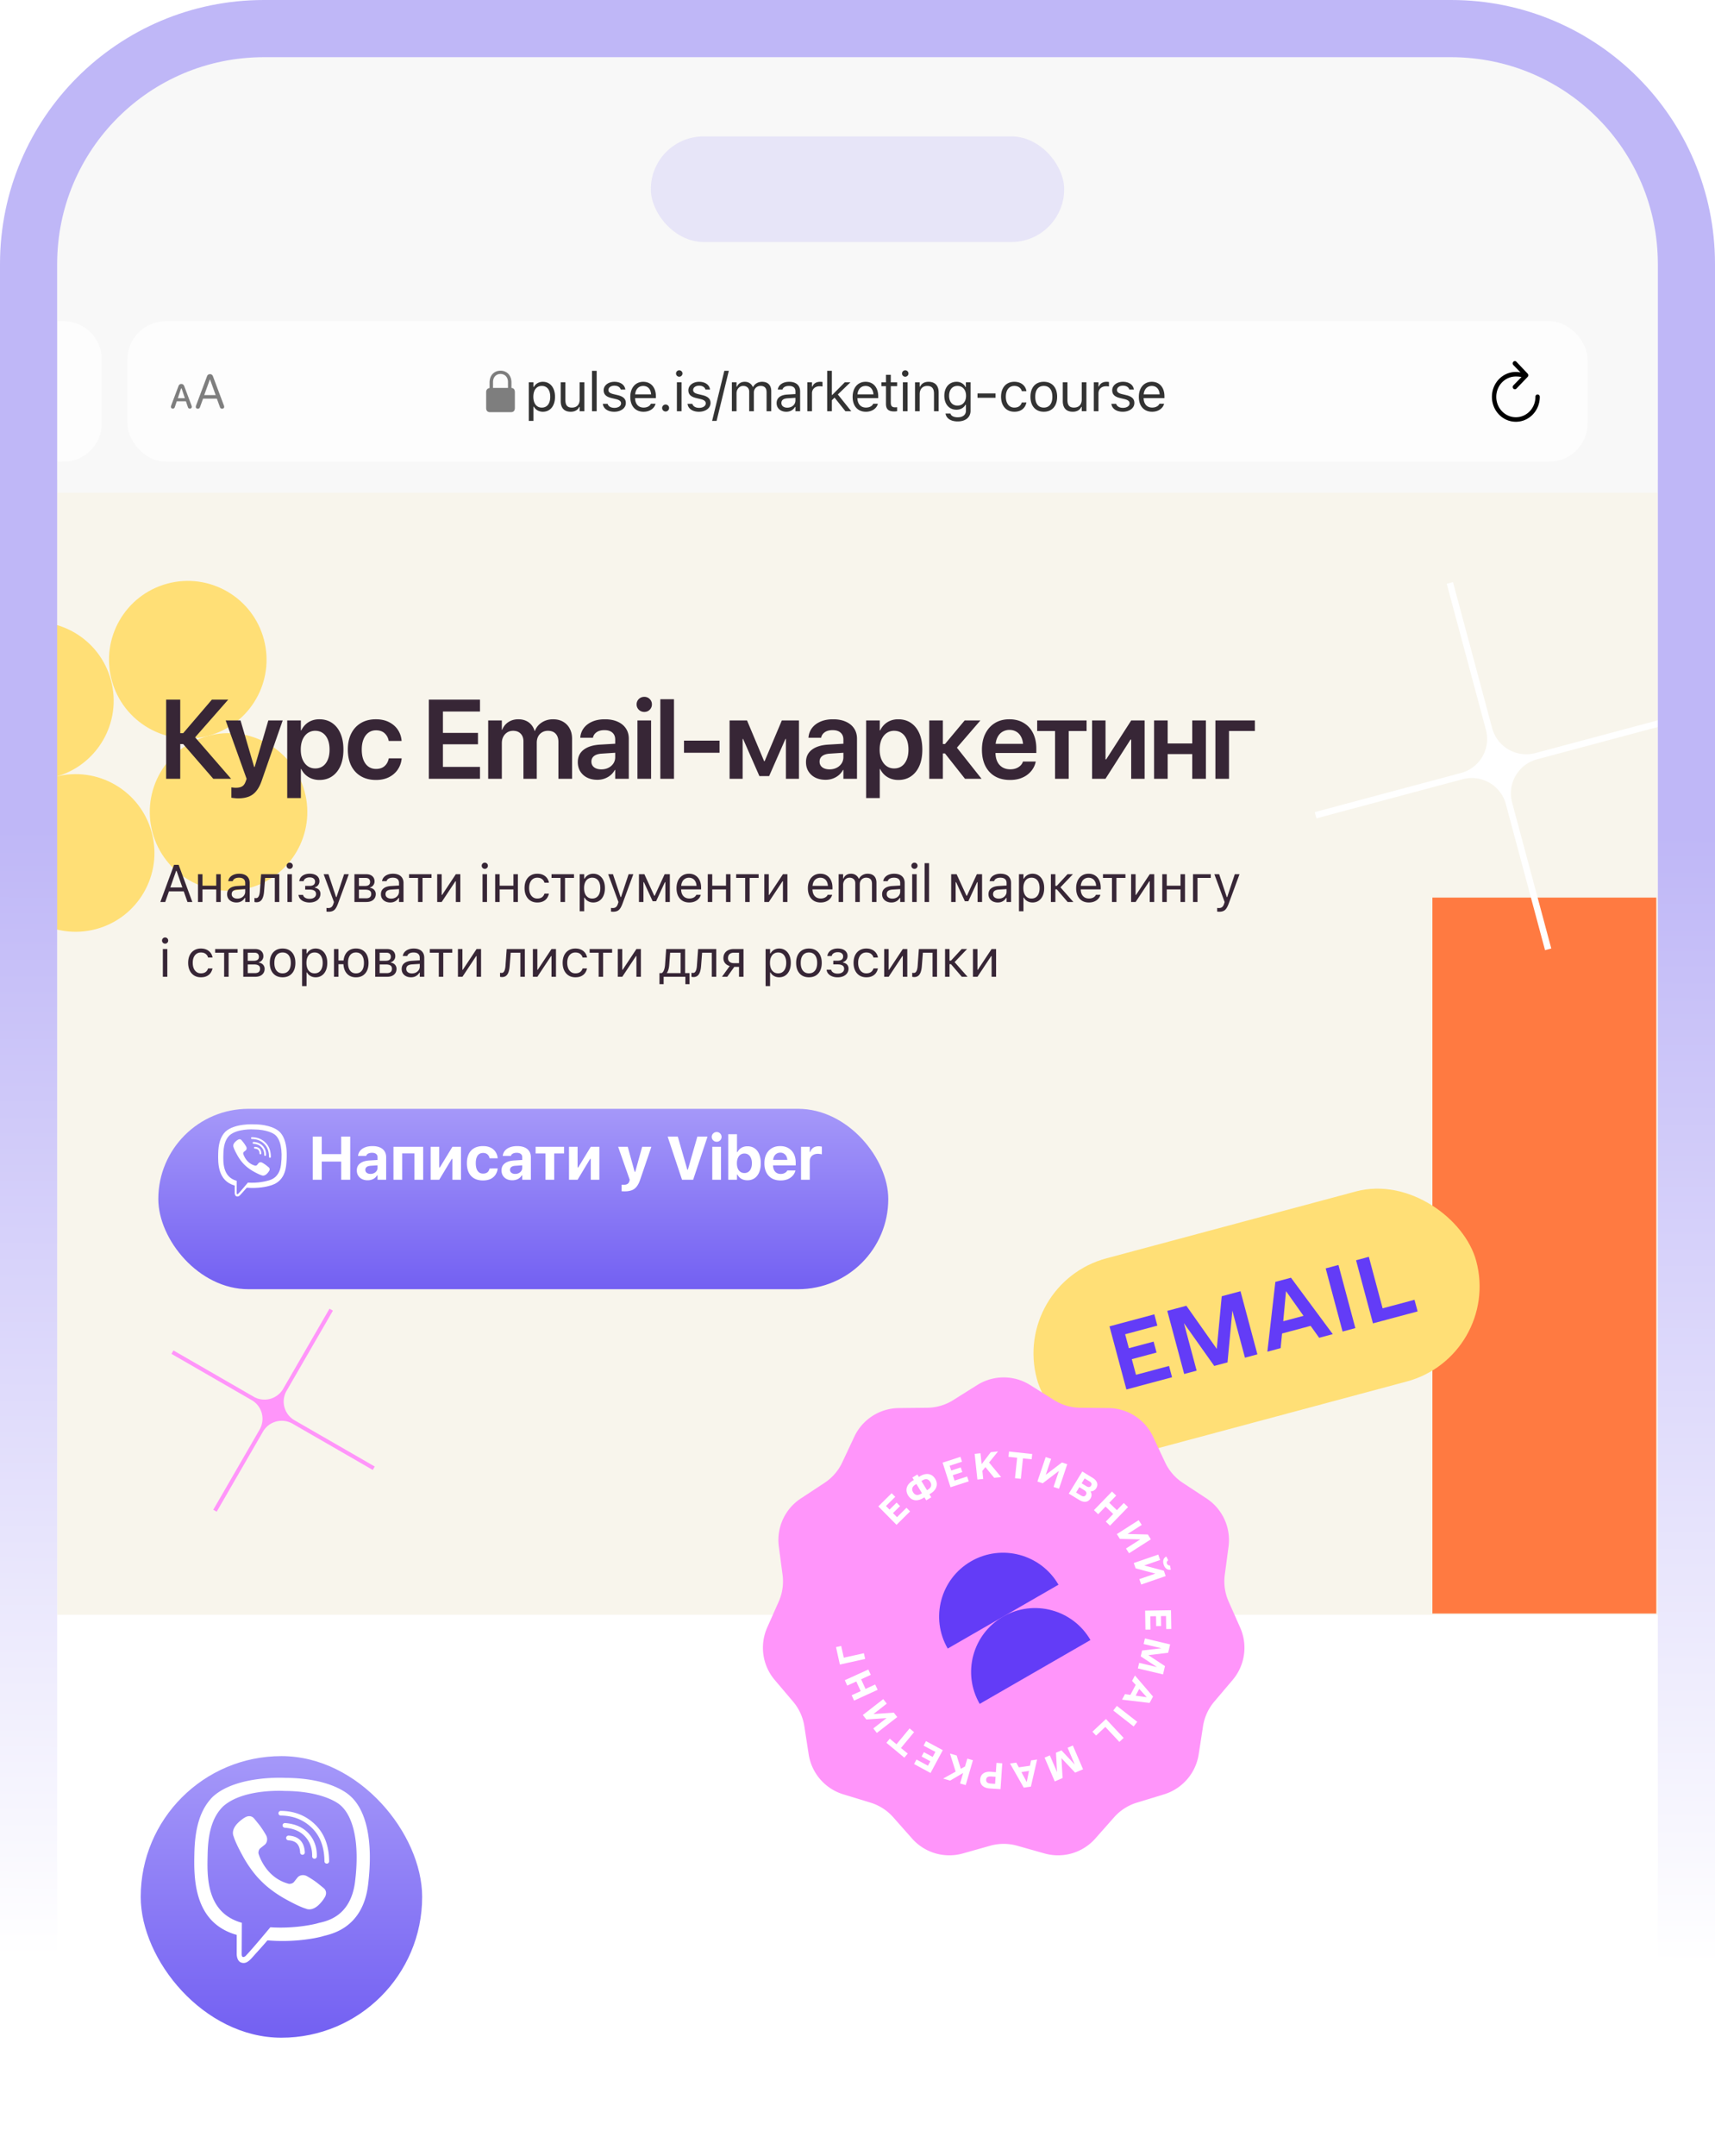 <svg width="390" height="490" fill="none" xmlns="http://www.w3.org/2000/svg"><g clip-path="url(#pic-viber-subscribers01-ua__a)"><path d="M0 60C0 26.863 26.863 0 60 0h270c33.137 0 60 26.863 60 60v430H0V60Z" fill="#fff"/><path fill="#F8F5EC" d="M13 109h364v258H13z"/><path fill="#F8F8F8" d="M13 13h364v99H13z"/><g opacity=".3" filter="url(#pic-viber-subscribers01-ua__b)"><rect x="148" y="31" width="94" height="24" rx="12" fill="#C0B7F7"/></g><g filter="url(#pic-viber-subscribers01-ua__c)"><path d="M23.158 83.158c0-1.348 0-2.022-.075-2.588a8.707 8.707 0 0 0-7.495-7.495C15.021 73 14.348 73 13 73v31.924c1.348 0 2.022 0 2.588-.074a8.708 8.708 0 0 0 7.495-7.496c.075-.566.075-1.24.075-2.588V83.158Z" fill="#fff" fill-opacity=".65"/></g><g filter="url(#pic-viber-subscribers01-ua__d)"><rect x="28.962" y="73" width="332.076" height="31.924" rx="8.707" fill="#fff" fill-opacity=".65"/><path d="M44.972 92.886c.276 0 .42-.106.52-.403l.686-1.876h3.135L50 92.483c.1.297.239.403.515.403.282 0 .463-.17.463-.435a.767.767 0 0 0-.059-.287l-2.492-6.638c-.122-.324-.34-.488-.68-.488-.33 0-.553.159-.67.483l-2.492 6.648a.767.767 0 0 0-.059.287c0 .266.17.43.447.43Zm1.466-3.087 1.292-3.576h.026l1.292 3.576h-2.61Zm-7.126 3.072c.218 0 .362-.112.447-.372l.44-1.302h2.079l.44 1.302c.086.27.23.372.452.372.266 0 .447-.165.447-.404a.885.885 0 0 0-.07-.32l-1.652-4.389c-.122-.324-.346-.494-.659-.494-.308 0-.531.16-.654.494l-1.652 4.39a.81.81 0 0 0-.059.319c0 .244.17.404.441.404Zm1.122-2.365.744-2.216h.122l.744 2.216h-1.61Zm71.057 3.172h4.653c.631 0 .939-.31.939-.986v-3.549c0-.609-.254-.923-.777-.976v-1.219c0-1.822-1.207-2.702-2.488-2.702s-2.488.88-2.488 2.703v1.242c-.479.072-.777.382-.777.952v3.549c0 .677.308.986.938.986Zm.626-6.831c0-1.213.787-1.856 1.701-1.856s1.701.642 1.701 1.856v1.315l-3.402.005v-1.32Z" fill="#000" fill-opacity=".5"/><path d="M120.248 95.658h1.061v-3.233h.098c.36.702 1.146 1.153 2.049 1.153 1.671 0 2.757-1.336 2.757-3.398v-.012c0-2.05-1.092-3.397-2.757-3.397-.915 0-1.647.433-2.049 1.165h-.098v-1.05h-1.061v8.772Zm2.964-3.02c-1.195 0-1.927-.939-1.927-2.458v-.012c0-1.519.732-2.458 1.927-2.458 1.202 0 1.915.927 1.915 2.458v.012c0 1.531-.713 2.459-1.915 2.459Zm6.561.94c.964 0 1.629-.397 1.952-1.098h.097v.982h1.062v-6.575h-1.062v3.891c0 1.153-.616 1.86-1.775 1.86-1.049 0-1.476-.567-1.476-1.75v-4.001h-1.061v4.257c0 1.556.769 2.434 2.263 2.434Zm4.853-.116h1.061v-9.186h-1.061v9.186Zm5.054.116c1.494 0 2.635-.811 2.635-1.982v-.013c0-.939-.598-1.476-1.836-1.775l-1.013-.244c-.774-.189-1.104-.47-1.104-.914v-.013c0-.58.574-.982 1.355-.982.793 0 1.305.36 1.445.879h1.043c-.146-1.074-1.104-1.763-2.482-1.763-1.397 0-2.446.823-2.446 1.915v.006c0 .946.555 1.482 1.787 1.775l1.019.244c.811.195 1.146.506 1.146.952v.012c0 .598-.628 1.019-1.512 1.019-.842 0-1.367-.36-1.544-.91h-1.085c.122 1.086 1.128 1.794 2.592 1.794Zm6.664 0c1.55 0 2.489-.878 2.715-1.769l.012-.049h-1.061l-.025.055c-.177.397-.726.817-1.616.817-1.171 0-1.922-.793-1.952-2.153h4.733v-.414c0-1.965-1.085-3.294-2.873-3.294-1.787 0-2.946 1.39-2.946 3.422v.006c0 2.061 1.135 3.379 3.013 3.379Zm-.073-5.862c.97 0 1.69.616 1.8 1.916h-3.636c.116-1.25.86-1.916 1.836-1.916Zm5.091 5.807c.439 0 .793-.36.793-.793a.792.792 0 0 0-.793-.793.795.795 0 0 0-.793.793.8.8 0 0 0 .793.793Zm3.102-7.905c.403 0 .732-.33.732-.732a.734.734 0 0 0-.732-.732.734.734 0 0 0-.732.732c0 .403.33.732.732.732Zm-.536 7.844h1.061v-6.575h-1.061v6.575Zm5.017.116c1.495 0 2.635-.811 2.635-1.982v-.013c0-.939-.598-1.476-1.836-1.775l-1.012-.244c-.775-.189-1.104-.47-1.104-.914v-.013c0-.58.573-.982 1.354-.982.793 0 1.305.36 1.445.879h1.043c-.146-1.074-1.104-1.763-2.482-1.763-1.397 0-2.446.823-2.446 1.915v.006c0 .946.555 1.482 1.787 1.775l1.019.244c.811.195 1.146.506 1.146.952v.012c0 .598-.628 1.019-1.512 1.019-.842 0-1.367-.36-1.543-.91h-1.086c.122 1.086 1.128 1.794 2.592 1.794Zm6.793-9.302h-1.019l-2.781 11.382h1.018l2.782-11.382Zm.693 9.186h1.061v-4.075c0-.927.653-1.677 1.513-1.677.829 0 1.366.506 1.366 1.287v4.465h1.061v-4.227c0-.836.604-1.525 1.519-1.525.927 0 1.372.482 1.372 1.452v4.3h1.062v-4.544c0-1.379-.75-2.147-2.092-2.147-.909 0-1.659.457-2.013 1.153h-.098c-.305-.684-.927-1.153-1.817-1.153-.861 0-1.483.409-1.775 1.116h-.098v-1h-1.061v6.575Zm12.373.116c.885 0 1.574-.384 1.989-1.086h.097v.97h1.062V88.96c0-1.366-.897-2.19-2.501-2.19-1.403 0-2.403.696-2.574 1.727l-.006.037h1.061l.006-.019c.171-.512.689-.805 1.476-.805.982 0 1.476.44 1.476 1.25v.598l-1.884.116c-1.531.092-2.398.769-2.398 1.94v.012c0 1.196.946 1.952 2.196 1.952Zm-1.11-1.976v-.013c0-.652.439-1.006 1.44-1.067l1.756-.11v.598c0 .94-.787 1.647-1.866 1.647-.763 0-1.33-.39-1.33-1.055Zm5.896 1.86h1.061v-4.075c0-.963.72-1.604 1.733-1.604.231 0 .433.025.652.061v-1.03a3.548 3.548 0 0 0-.53-.043c-.891 0-1.507.402-1.757 1.092h-.098v-.976h-1.061v6.575Zm4.517 0h1.062v-2.495l.616-.597 2.464 3.092h1.336l-3.056-3.812 2.867-2.763h-1.287l-2.843 2.873h-.097v-5.484h-1.062v9.186Zm8.8.116c1.549 0 2.488-.878 2.714-1.769l.012-.049h-1.061l-.024.055c-.177.397-.726.817-1.617.817-1.171 0-1.921-.793-1.952-2.153h4.734v-.414c0-1.965-1.086-3.294-2.873-3.294-1.787 0-2.946 1.39-2.946 3.422v.006c0 2.061 1.134 3.379 3.013 3.379Zm-.073-5.862c.969 0 1.689.616 1.799 1.916h-3.635c.115-1.25.86-1.916 1.836-1.916Zm6.56 5.795c.208 0 .409-.025.616-.061v-.903a4.417 4.417 0 0 1-.488.025c-.683 0-.951-.312-.951-1.086v-3.721h1.439v-.878h-1.439v-1.702h-1.098v1.702h-1.037v.878h1.037v3.99c0 1.256.567 1.756 1.921 1.756Zm2.462-7.893c.403 0 .732-.33.732-.732a.734.734 0 0 0-.732-.732.734.734 0 0 0-.732.732c0 .403.33.732.732.732Zm-.537 7.844h1.062v-6.575h-1.062v6.575Zm2.761 0h1.061V89.57c0-1.152.665-1.86 1.714-1.86 1.05 0 1.538.567 1.538 1.75v4.002h1.061v-4.258c0-1.561-.824-2.433-2.3-2.433-.97 0-1.586.409-1.915 1.104h-.098v-.988h-1.061v6.575Zm9.702 2.318c1.793 0 2.928-.94 2.928-2.41v-6.483h-1.061v1.085h-.074c-.402-.744-1.122-1.201-2.049-1.201-1.72 0-2.781 1.336-2.781 3.178v.012c0 1.842 1.055 3.16 2.757 3.16.902 0 1.646-.41 2.061-1.135h.098v1.33c0 .97-.702 1.525-1.879 1.525-.945 0-1.531-.354-1.647-.854l-.006-.006h-1.098l-.012.006c.165 1.08 1.177 1.793 2.763 1.793Zm-.049-3.599c-1.22 0-1.903-.915-1.903-2.22v-.012c0-1.306.683-2.239 1.903-2.239 1.214 0 1.952.933 1.952 2.239v.012c0 1.305-.732 2.22-1.952 2.22Zm4.56-1.769h4.099v-.988h-4.099v.988Zm8.373 3.166c1.58 0 2.464-.848 2.732-2.037l.013-.067-1.049.006-.013.036c-.244.732-.805 1.123-1.689 1.123-1.171 0-1.928-.97-1.928-2.483v-.012c0-1.482.744-2.434 1.928-2.434.945 0 1.531.525 1.695 1.171l.007.019h1.055l-.006-.037c-.196-1.171-1.153-2.092-2.751-2.092-1.842 0-3.013 1.33-3.013 3.373v.012c0 2.086 1.177 3.422 3.019 3.422Zm6.701 0c1.872 0 3.031-1.293 3.031-3.398v-.012c0-2.11-1.159-3.397-3.031-3.397-1.873 0-3.032 1.287-3.032 3.397v.012c0 2.105 1.159 3.398 3.032 3.398Zm0-.94c-1.244 0-1.946-.908-1.946-2.458v-.012c0-1.555.702-2.458 1.946-2.458s1.946.903 1.946 2.458v.012c0 1.55-.702 2.459-1.946 2.459Zm6.579.94c.964 0 1.629-.397 1.952-1.098h.097v.982h1.062v-6.575h-1.062v3.891c0 1.153-.616 1.86-1.775 1.86-1.049 0-1.476-.567-1.476-1.75v-4.001h-1.061v4.257c0 1.556.769 2.434 2.263 2.434Zm4.792-.116h1.061v-4.075c0-.963.72-1.604 1.732-1.604.232 0 .434.025.653.061v-1.03a3.563 3.563 0 0 0-.531-.043c-.89 0-1.506.402-1.756 1.092h-.098v-.976h-1.061v6.575Zm6.591.116c1.494 0 2.635-.811 2.635-1.982v-.013c0-.939-.598-1.476-1.836-1.775l-1.012-.244c-.775-.189-1.104-.47-1.104-.914v-.013c0-.58.573-.982 1.354-.982.793 0 1.305.36 1.445.879h1.043c-.146-1.074-1.104-1.763-2.482-1.763-1.397 0-2.446.823-2.446 1.915v.006c0 .946.555 1.482 1.787 1.775l1.019.244c.811.195 1.146.506 1.146.952v.012c0 .598-.628 1.019-1.512 1.019-.842 0-1.367-.36-1.544-.91h-1.085c.122 1.086 1.128 1.794 2.592 1.794Zm6.665 0c1.549 0 2.488-.878 2.714-1.769l.012-.049h-1.061l-.025.055c-.177.397-.726.817-1.616.817-1.171 0-1.921-.793-1.952-2.153h4.733v-.414c0-1.965-1.085-3.294-2.873-3.294-1.787 0-2.946 1.39-2.946 3.422v.006c0 2.061 1.135 3.379 3.014 3.379Zm-.074-5.862c.97 0 1.69.616 1.8 1.916h-3.636c.116-1.25.86-1.916 1.836-1.916Z" fill="#333"/><path d="M339.272 90.188c0 3.144 2.426 5.667 5.444 5.667s5.439-2.523 5.439-5.667c0-.307-.21-.531-.511-.531-.29 0-.481.224-.481.531 0 2.574-1.977 4.636-4.447 4.636-2.47 0-4.453-2.062-4.453-4.636 0-2.567 1.983-4.623 4.453-4.623.468 0 .906.039 1.269.128l-1.841 1.896a.539.539 0 0 0-.142.365c0 .294.209.512.486.512a.458.458 0 0 0 .358-.147l2.537-2.651a.509.509 0 0 0 .154-.384.558.558 0 0 0-.154-.385l-2.537-2.676a.45.45 0 0 0-.358-.154c-.277 0-.486.23-.486.525 0 .135.049.263.135.365l1.639 1.684a5.47 5.47 0 0 0-1.06-.109c-3.018 0-5.444 2.517-5.444 5.654Z" fill="#000"/></g><circle cx="7.937" cy="159.252" r="17.911" transform="rotate(-15 7.937 159.252)" fill="#FFDF76"/><circle cx="17.208" cy="193.854" r="17.911" transform="rotate(-15 17.208 193.854)" fill="#FFDF76"/><circle cx="42.702" cy="149.937" r="17.911" transform="rotate(-15 42.702 149.937)" fill="#FFDF76"/><circle cx="51.973" cy="184.538" r="17.911" transform="rotate(-15 51.973 184.538)" fill="#FFDF76"/><path d="M40.987 177v-7.893h.674L48.506 177h4.052l-8.428-9.701-.025.574 7.793-8.865h-3.716l-6.521 7.618h-.674v-7.618h-3.204V177h3.204Zm13.174 4.439c.923 0 1.72-.129 2.394-.387a4.02 4.02 0 0 0 1.72-1.271c.483-.582.895-1.364 1.235-2.345l4.776-13.703h-3.267l-3.33 11.322.525-.736h-.711l.511.736-3.317-11.322h-3.379l4.763 13.279-.2.549c-.19.565-.465.952-.822 1.16-.35.207-.827.311-1.434.311-.208 0-.399-.012-.573-.037a9.598 9.598 0 0 1-.437-.05v2.357c.183.033.416.062.698.087.283.033.566.05.848.05Zm11.154-.063h3.105v-6.608h.087a4.296 4.296 0 0 0 2.394 2.195 5.01 5.01 0 0 0 1.746.299c1.114 0 2.074-.279 2.88-.836.815-.556 1.446-1.346 1.895-2.369.45-1.03.674-2.256.674-3.678v-.012c0-1.422-.225-2.648-.674-3.679-.449-1.03-1.085-1.824-1.907-2.381-.815-.557-1.784-.835-2.906-.835-.631 0-1.213.103-1.745.311a4.09 4.09 0 0 0-1.384.873 4.74 4.74 0 0 0-.973 1.347h-.087v-2.27h-3.105v17.643Zm6.372-6.733c-.649 0-1.218-.174-1.709-.523-.49-.349-.876-.844-1.16-1.484-.282-.64-.423-1.392-.423-2.257v-.012c0-.873.137-1.63.411-2.27.283-.64.67-1.134 1.16-1.483a2.927 2.927 0 0 1 1.72-.524c.666 0 1.24.17 1.721.511.49.341.869.831 1.135 1.471.266.641.399 1.405.399 2.295v.012c0 .873-.133 1.629-.399 2.269-.266.641-.644 1.135-1.135 1.484-.482.341-1.055.511-1.72.511Zm13.81 2.619c1.122 0 2.102-.208 2.942-.624.84-.424 1.509-1.001 2.007-1.733a5.23 5.23 0 0 0 .886-2.469v-.087h-2.93l-.013.1c-.15.698-.47 1.259-.96 1.683-.482.416-1.118.624-1.908.624-.656 0-1.23-.171-1.72-.512-.49-.349-.869-.847-1.135-1.496-.266-.656-.399-1.45-.399-2.381v-.013c0-.906.133-1.683.399-2.331.266-.657.64-1.16 1.122-1.509.49-.358 1.064-.536 1.72-.536.824 0 1.476.224 1.958.673.483.449.786.998.91 1.646l.026.1h2.917v-.088a5.126 5.126 0 0 0-.835-2.431c-.482-.731-1.147-1.313-1.995-1.746-.848-.44-1.854-.66-3.017-.66-1.289 0-2.411.278-3.367.835-.956.557-1.696 1.351-2.22 2.381-.523 1.023-.785 2.241-.785 3.654v.012c0 1.422.258 2.652.773 3.691.524 1.031 1.263 1.825 2.22 2.381.955.557 2.09.836 3.403.836Zm12.02-.262h11.634v-2.706h-8.429v-5.137h7.968v-2.593h-7.968v-4.851h8.429v-2.705H97.518V177Zm13.499 0h3.104v-8.117c0-.54.108-1.018.325-1.434.224-.424.527-.756.91-.997.382-.242.827-.362 1.334-.362.723 0 1.292.216 1.708.648.424.424.636 1.01.636 1.758V177h3.03v-8.204c0-.532.104-1.002.312-1.409a2.35 2.35 0 0 1 .897-.948c.383-.233.827-.349 1.334-.349.765 0 1.351.224 1.759.673.415.441.623 1.073.623 1.895V177h3.105v-9.102c0-.898-.183-1.675-.549-2.332a3.802 3.802 0 0 0-1.509-1.546c-.64-.366-1.4-.548-2.281-.548-.632 0-1.222.108-1.771.324a4.373 4.373 0 0 0-1.421.91 3.99 3.99 0 0 0-.923 1.409h-.075a3.673 3.673 0 0 0-.773-1.434 3.364 3.364 0 0 0-1.259-.898c-.491-.208-1.044-.311-1.659-.311-.872 0-1.633.216-2.281.648a3.544 3.544 0 0 0-1.384 1.733h-.088v-2.12h-3.104V177Zm24.819.224c.59 0 1.139-.091 1.646-.274.507-.183.96-.44 1.359-.773a4 4 0 0 0 .973-1.197h.087V177h3.092v-9.115c0-.897-.22-1.675-.661-2.331-.44-.665-1.068-1.176-1.882-1.534-.815-.366-1.779-.548-2.893-.548-1.106 0-2.066.178-2.88.536-.807.349-1.443.831-1.908 1.446a4.034 4.034 0 0 0-.798 2.082l-.013.137h2.881l.025-.099c.108-.482.382-.873.823-1.172.44-.308 1.026-.462 1.758-.462.798 0 1.404.192 1.82.574.424.374.636.898.636 1.571v4.002c0 .524-.137.998-.412 1.422a2.877 2.877 0 0 1-1.122.985c-.474.241-1.01.361-1.608.361-.682 0-1.23-.153-1.646-.461-.416-.316-.623-.748-.623-1.297v-.025c0-.523.203-.943.611-1.259.415-.316 1.009-.495 1.783-.536l4.613-.299v-2.045l-5.062.299c-1.596.1-2.835.49-3.716 1.172-.881.682-1.322 1.613-1.322 2.793v.025c0 .79.187 1.488.561 2.095a3.887 3.887 0 0 0 1.559 1.409c.673.332 1.446.498 2.319.498Zm9.122-.224h3.104v-13.267h-3.104V177Zm1.558-15.199c.491 0 .902-.166 1.235-.499.332-.341.498-.744.498-1.209 0-.483-.166-.89-.498-1.222a1.676 1.676 0 0 0-1.235-.499c-.49 0-.906.166-1.247.499a1.66 1.66 0 0 0-.498 1.222c0 .465.166.868.498 1.209.341.333.757.499 1.247.499ZM150.163 177h3.105v-18.092h-3.105V177Zm5.381-5.923h8.08v-2.755h-8.08v2.755ZM168.88 177v-9.065h.1l3.715 8.454h2.207l3.716-8.454h.1V177h2.967v-13.267h-3.89l-3.915 9.265h-.112l-3.891-9.265h-3.965V177h2.968Zm18.847.224c.59 0 1.139-.091 1.646-.274.507-.183.96-.44 1.359-.773a4 4 0 0 0 .973-1.197h.087V177h3.092v-9.115c0-.897-.22-1.675-.661-2.331-.44-.665-1.068-1.176-1.883-1.534-.814-.366-1.778-.548-2.892-.548-1.106 0-2.066.178-2.881.536-.806.349-1.442.831-1.907 1.446a4.034 4.034 0 0 0-.798 2.082l-.013.137h2.881l.024-.099c.109-.482.383-.873.823-1.172.441-.308 1.027-.462 1.758-.462.798 0 1.405.192 1.821.574.424.374.636.898.636 1.571v4.002c0 .524-.137.998-.412 1.422a2.877 2.877 0 0 1-1.122.985c-.474.241-1.01.361-1.608.361-.682 0-1.231-.153-1.646-.461-.416-.316-.624-.748-.624-1.297v-.025c0-.523.204-.943.611-1.259.416-.316 1.01-.495 1.783-.536l4.614-.299v-2.045l-5.062.299c-1.596.1-2.835.49-3.716 1.172-.881.682-1.322 1.613-1.322 2.793v.025c0 .79.187 1.488.561 2.095a3.887 3.887 0 0 0 1.559 1.409c.673.332 1.446.498 2.319.498Zm9.234 4.152h3.104v-6.608h.088c.249.515.577.96.985 1.334.407.374.877.661 1.409.861.54.199 1.122.299 1.745.299 1.114 0 2.074-.279 2.881-.836.814-.556 1.446-1.346 1.895-2.369.449-1.03.673-2.256.673-3.678v-.012c0-1.422-.224-2.648-.673-3.679-.449-1.03-1.085-1.824-1.908-2.381-.815-.557-1.783-.835-2.905-.835-.632 0-1.214.103-1.746.311-.523.2-.985.491-1.384.873-.39.374-.715.823-.972 1.347h-.088v-2.27h-3.104v17.643Zm6.371-6.733c-.648 0-1.218-.174-1.708-.523-.49-.349-.877-.844-1.16-1.484-.282-.64-.423-1.392-.423-2.257v-.012c0-.873.137-1.63.411-2.27.283-.64.669-1.134 1.16-1.483a2.924 2.924 0 0 1 1.72-.524c.665 0 1.239.17 1.721.511.49.341.869.831 1.135 1.471.266.641.399 1.405.399 2.295v.012c0 .873-.133 1.629-.399 2.269-.266.641-.645 1.135-1.135 1.484-.482.341-1.056.511-1.721.511Zm11.566-3.403 4.551 5.76h3.765l-5.76-7.269v.374l5.498-6.372h-3.578l-4.476 5.362h-.487v-5.362h-3.092V177h3.092v-5.76h.487Zm14.769 6.022c.873 0 1.646-.112 2.32-.337.681-.233 1.263-.544 1.745-.935a4.943 4.943 0 0 0 1.172-1.309 4.45 4.45 0 0 0 .599-1.471l.037-.138h-2.905l-.037.088c-.1.291-.275.565-.524.823a2.971 2.971 0 0 1-.973.623c-.39.158-.843.237-1.359.237-.69 0-1.288-.154-1.795-.461a3.069 3.069 0 0 1-1.16-1.31c-.274-.573-.411-1.263-.411-2.069v-1.21c0-.839.137-1.55.411-2.132.274-.582.653-1.022 1.135-1.322a3.059 3.059 0 0 1 1.646-.449c.606 0 1.143.146 1.608.437.474.291.844.727 1.11 1.309.266.574.399 1.293.399 2.157v1.197l1.496-1.933h-9.351v2.07h10.835v-.997c0-1.339-.25-2.506-.748-3.504-.491-.997-1.197-1.77-2.12-2.319-.914-.557-2.003-.835-3.267-.835-1.263 0-2.36.286-3.291.86-.931.573-1.655 1.38-2.17 2.419-.515 1.031-.773 2.244-.773 3.641v.012c0 1.397.254 2.61.761 3.641.515 1.031 1.246 1.825 2.194 2.381.956.557 2.095.836 3.416.836Zm17.426-13.529h-11.234v2.407h4.065V177h3.104v-10.86h4.065v-2.407ZM248.347 177h3.042l6.459-10.112-2.12 1.197h1.509V177h3.055v-13.267h-3.042l-6.472 10.05 2.132-1.197h-1.508v-8.853h-3.055V177Zm22.775 0h3.104v-13.267h-3.104v5.237h-5.586v-5.237h-3.093V177h3.093v-5.623h5.586V177Zm14.246-10.873v-2.394h-8.978V177h3.093v-10.873h5.885ZM36.463 205h1.107l2.485-7.09h.334v-1.365h-.809L36.463 205Zm1.412-2.42h4.477l-.329-.896h-3.82l-.328.896Zm4.758 2.42h1.107l-3.117-8.455h-.475v1.365l2.485 7.09Zm6.54 0h1.02v-6.316h-1.02v2.613h-3.128v-2.613h-1.02V205h1.02v-2.859h3.128V205Zm4.584.111c.285 0 .547-.039.785-.117.239-.082.451-.201.639-.357.191-.157.354-.346.486-.569h.094V205h1.02v-4.324c0-.438-.094-.813-.282-1.125a1.783 1.783 0 0 0-.814-.727c-.355-.168-.791-.252-1.307-.252-.449 0-.85.071-1.2.211-.352.137-.64.33-.862.58a1.691 1.691 0 0 0-.41.867l-.006.036h1.02l.005-.018a.988.988 0 0 1 .486-.568c.243-.137.553-.205.932-.205.473 0 .826.103 1.06.31.239.203.358.5.358.891v1.969c0 .3-.078.57-.234.808a1.622 1.622 0 0 1-.633.568c-.27.137-.578.206-.926.206-.367 0-.672-.088-.914-.264-.242-.18-.363-.43-.363-.75v-.012c0-.312.11-.555.328-.726.223-.172.574-.272 1.055-.299l2.197-.141v-.814l-2.32.14c-.735.043-1.303.225-1.706.545-.398.317-.597.756-.597 1.319v.011c0 .383.092.715.275.996.188.282.44.498.756.651.32.152.68.228 1.078.228Zm6.3-2.584.235-3h2.197V205h1.02v-6.316h-4.131l-.27 3.761a4.54 4.54 0 0 1-.128.85c-.063.25-.155.449-.276.598a.584.584 0 0 1-.474.222c-.075 0-.147-.004-.217-.011a1.518 1.518 0 0 1-.147-.03v.92a.979.979 0 0 0 .182.041c.078.016.172.024.281.024.352 0 .647-.09.885-.27.242-.18.431-.457.568-.832.14-.375.233-.852.276-1.43ZM65.363 205h1.02v-6.316h-1.02V205Zm.516-7.535a.68.68 0 0 0 .498-.205.692.692 0 0 0 .205-.498.676.676 0 0 0-.205-.498.677.677 0 0 0-.498-.205.69.69 0 0 0-.498.205.676.676 0 0 0-.206.498c0 .191.069.357.206.498.14.136.306.205.498.205Zm4.507 7.652c.492 0 .924-.082 1.295-.246.375-.168.666-.4.873-.697.211-.297.317-.641.317-1.031v-.012a1.35 1.35 0 0 0-.147-.633 1.242 1.242 0 0 0-.428-.475 1.942 1.942 0 0 0-.697-.281v-.094c.313-.074.564-.24.756-.498.191-.257.287-.546.287-.867v-.012c0-.335-.088-.63-.264-.884-.171-.258-.423-.459-.755-.604-.329-.144-.729-.217-1.202-.217-.43 0-.814.069-1.154.205-.336.133-.61.325-.82.575a1.733 1.733 0 0 0-.387.879l-.006.041h.996l.006-.03c.05-.254.201-.455.451-.603.25-.149.555-.223.914-.223.407 0 .711.09.914.27.207.175.31.398.31.668v.011c0 .329-.109.575-.327.739-.215.16-.526.24-.932.24h-.984v.844h.984c.484 0 .852.082 1.102.246.254.16.38.412.38.756v.011a.94.94 0 0 1-.392.774c-.262.203-.625.304-1.09.304-.383 0-.705-.076-.967-.228-.261-.152-.425-.357-.492-.615l-.011-.047h-1.038l.006.047c.043.34.178.636.404.89.227.25.52.446.88.586a3.34 3.34 0 0 0 1.218.211Zm4.308 2.098c.375 0 .69-.055.944-.164a1.53 1.53 0 0 0 .668-.557c.191-.265.375-.635.55-1.107l2.467-6.703H78.25l-1.94 5.836.405-.639h-.48l.404.639-1.946-5.836h-1.09l2.339 6.322-.118.375c-.113.363-.263.619-.45.767-.184.149-.42.223-.71.223-.07 0-.142-.002-.217-.006a1.532 1.532 0 0 1-.205-.023v.838c.07.011.147.019.229.023.082.008.156.012.222.012ZM80.601 205h2.69c.68 0 1.209-.164 1.588-.492.382-.332.574-.772.574-1.319v-.011a1.33 1.33 0 0 0-.164-.662 1.324 1.324 0 0 0-.451-.493 1.606 1.606 0 0 0-.698-.252v-.093c.297-.063.543-.223.739-.481.195-.261.293-.549.293-.861v-.012c0-.496-.166-.892-.498-1.189-.332-.301-.797-.451-1.395-.451h-2.678V205Zm1.02-.844v-1.957h1.435c.454 0 .793.076 1.02.229.227.152.34.396.34.732v.012c0 .316-.098.56-.293.732-.196.168-.487.252-.873.252h-1.63Zm0-2.801v-1.828h1.512c.355 0 .615.084.779.252.164.164.246.381.246.651v.011c0 .297-.096.524-.287.68-.191.156-.492.234-.902.234H81.62Zm7.115 3.756c.285 0 .547-.039.785-.117.238-.082.451-.201.639-.357.191-.157.353-.346.486-.569h.094V205h1.02v-4.324c0-.438-.095-.813-.282-1.125a1.783 1.783 0 0 0-.814-.727c-.356-.168-.791-.252-1.307-.252-.45 0-.85.071-1.201.211a2.2 2.2 0 0 0-.862.58 1.691 1.691 0 0 0-.41.867l-.006.036h1.02l.006-.018a.988.988 0 0 1 .486-.568c.242-.137.553-.205.932-.205.472 0 .826.103 1.06.31.239.203.358.5.358.891v1.969c0 .3-.078.57-.235.808a1.622 1.622 0 0 1-.632.568 2.02 2.02 0 0 1-.926.206c-.368 0-.672-.088-.914-.264-.243-.18-.364-.43-.364-.75v-.012c0-.312.11-.555.329-.726.222-.172.574-.272 1.054-.299l2.197-.141v-.814l-2.32.14c-.734.043-1.303.225-1.705.545-.398.317-.598.756-.598 1.319v.011c0 .383.092.715.276.996.187.282.44.498.756.651.32.152.68.228 1.078.228Zm9.394-6.427h-5.11v.843h2.046V205h1.02v-5.473h2.044v-.843ZM99.42 205h1.02l3.369-5.086-.691.375h.539V205h1.02v-6.316h-1.02l-3.369 5.086.691-.375h-.539v-4.711h-1.02V205Zm10.311 0h1.019v-6.316h-1.019V205Zm.515-7.535a.678.678 0 0 0 .498-.205.69.69 0 0 0 .205-.498.675.675 0 0 0-.205-.498.675.675 0 0 0-.498-.205.69.69 0 0 0-.498.205.675.675 0 0 0-.205.498.69.69 0 0 0 .205.498.695.695 0 0 0 .498.205Zm6.506 7.535h1.019v-6.316h-1.019v2.613h-3.129v-2.613h-1.02V205h1.02v-2.859h3.129V205Zm5.433.111c.508 0 .941-.084 1.301-.252.359-.168.648-.398.867-.691a2.69 2.69 0 0 0 .457-1.014l.012-.064-1.008.006-.012.035c-.117.351-.31.619-.58.803-.269.183-.617.275-1.043.275-.375 0-.701-.098-.978-.293a1.893 1.893 0 0 1-.645-.826c-.152-.36-.228-.781-.228-1.266v-.012c0-.476.074-.888.222-1.236.153-.351.368-.623.645-.814.277-.192.605-.287.984-.287.453 0 .819.109 1.096.328.277.218.455.484.533.797l.006.017h1.014l-.006-.035a2.325 2.325 0 0 0-1.319-1.74c-.371-.18-.812-.27-1.324-.27-.59 0-1.101.135-1.535.405-.434.265-.769.64-1.008 1.125-.234.484-.351 1.054-.351 1.71v.012c0 .668.119 1.248.357 1.74.238.493.574.874 1.008 1.143.434.27.945.404 1.535.404Zm8.345-6.427h-5.109v.843h2.045V205h1.02v-5.473h2.044v-.843Zm1.297 8.425h1.02v-3.105h.093c.118.226.274.422.469.586.199.164.426.293.68.387.258.089.531.134.82.134.535 0 1-.134 1.395-.404.398-.269.707-.648.925-1.137.219-.488.329-1.062.329-1.722v-.012c0-.656-.11-1.229-.329-1.717a2.633 2.633 0 0 0-.925-1.137c-.395-.273-.86-.41-1.395-.41-.293 0-.564.045-.814.135-.25.09-.473.219-.668.387a2.075 2.075 0 0 0-.487.597h-.093v-1.007h-1.02v8.425Zm2.848-2.9c-.383 0-.713-.096-.991-.287a1.82 1.82 0 0 1-.638-.815c-.149-.355-.223-.775-.223-1.259v-.012c0-.488.074-.908.223-1.26.148-.351.361-.623.638-.814a1.7 1.7 0 0 1 .991-.287c.386 0 .716.095.99.287.273.187.482.457.627.808.148.352.223.774.223 1.266v.012c0 .488-.075.91-.223 1.265a1.806 1.806 0 0 1-.627.815c-.274.187-.604.281-.99.281Zm4.718 3.006c.375 0 .69-.055.943-.164.258-.106.481-.291.668-.557.192-.265.375-.635.551-1.107l2.467-6.703h-1.072l-1.94 5.836.405-.639h-.481l.404.639-1.945-5.836h-1.09l2.338 6.322-.117.375c-.113.363-.264.619-.451.767-.184.149-.42.223-.709.223a4.04 4.04 0 0 1-.217-.006 1.526 1.526 0 0 1-.205-.023v.838c.07.011.146.019.228.023.083.008.157.012.223.012Zm6.928-2.215v-4.494h.111l1.986 4.318h.785l1.993-4.318h.111V205h1.019v-6.316h-1.183l-2.262 4.898h-.094l-2.25-4.898h-1.236V205h1.02Zm10.419.111c.371 0 .705-.047 1.002-.14a2.74 2.74 0 0 0 .779-.387 2.35 2.35 0 0 0 .534-.545c.14-.203.238-.412.293-.627l.011-.047h-1.019l-.024.053c-.054.125-.15.248-.287.369-.136.121-.31.221-.521.299a2.144 2.144 0 0 1-.744.117c-.383 0-.715-.084-.996-.252a1.695 1.695 0 0 1-.651-.732c-.152-.321-.228-.705-.228-1.155v-.404c0-.472.078-.871.234-1.195.156-.324.367-.569.633-.733a1.69 1.69 0 0 1 .914-.252c.34 0 .64.081.902.241.262.156.467.394.615.715.149.32.223.728.223 1.224v.404l.504-.744h-4.541v.815h5.062v-.399c0-.629-.111-1.179-.334-1.652a2.54 2.54 0 0 0-.949-1.113c-.41-.266-.902-.399-1.476-.399-.571 0-1.069.139-1.494.416a2.762 2.762 0 0 0-.991 1.155c-.23.492-.345 1.064-.345 1.716v.006c0 .66.115 1.235.345 1.723.235.484.567.859.996 1.125.434.266.952.398 1.553.398Zm8.357-.111h1.02v-6.316h-1.02v2.613h-3.129v-2.613h-1.019V205h1.019v-2.859h3.129V205Zm7.42-6.316h-5.109v.843h2.044V205h1.02v-5.473h2.045v-.843Zm1.291 6.316h1.019l3.369-5.086-.691.375h.539V205h1.019v-6.316h-1.019l-3.369 5.086.691-.375h-.539v-4.711h-1.019V205Zm12.806.111c.371 0 .705-.047 1.002-.14.3-.098.56-.227.779-.387.219-.164.396-.346.533-.545.141-.203.238-.412.293-.627l.012-.047h-1.02l-.023.053a1.104 1.104 0 0 1-.287.369 1.637 1.637 0 0 1-.522.299 2.144 2.144 0 0 1-.744.117c-.383 0-.715-.084-.996-.252a1.699 1.699 0 0 1-.65-.732c-.153-.321-.229-.705-.229-1.155v-.404c0-.472.078-.871.234-1.195a1.71 1.71 0 0 1 .633-.733c.27-.168.574-.252.914-.252.34 0 .641.081.903.241.261.156.466.394.615.715.148.32.223.728.223 1.224v.404l.503-.744h-4.541v.815h5.063v-.399c0-.629-.111-1.179-.334-1.652a2.547 2.547 0 0 0-.949-1.113c-.41-.266-.903-.399-1.477-.399-.57 0-1.068.139-1.494.416a2.753 2.753 0 0 0-.99 1.155c-.231.492-.346 1.064-.346 1.716v.006c0 .66.115 1.235.346 1.723.234.484.566.859.996 1.125.433.266.951.398 1.553.398Zm4.097-.111h1.019v-3.914c0-.297.063-.566.188-.809.129-.246.303-.441.521-.586.223-.144.471-.216.745-.216.398 0 .716.113.955.339.238.223.357.522.357.897V205h1.02v-4.061c0-.269.06-.513.181-.732.121-.223.291-.4.51-.533a1.45 1.45 0 0 1 .768-.199c.445 0 .775.117.99.351.219.231.328.578.328 1.043V205h1.019v-4.365c0-.442-.078-.815-.234-1.119a1.597 1.597 0 0 0-.685-.704c-.297-.16-.661-.24-1.09-.24a2.33 2.33 0 0 0-.815.141c-.25.09-.47.219-.662.387a1.877 1.877 0 0 0-.457.58h-.094a1.898 1.898 0 0 0-.392-.575 1.759 1.759 0 0 0-.586-.392 1.991 1.991 0 0 0-.768-.141c-.414 0-.767.094-1.06.282a1.682 1.682 0 0 0-.645.791h-.094v-.961h-1.019V205Zm11.996.111c.285 0 .547-.039.785-.117.238-.082.451-.201.639-.357.191-.157.353-.346.486-.569h.094V205h1.019v-4.324c0-.438-.094-.813-.281-1.125a1.783 1.783 0 0 0-.815-.727c-.355-.168-.791-.252-1.306-.252-.449 0-.85.071-1.201.211a2.2 2.2 0 0 0-.862.58 1.7 1.7 0 0 0-.41.867l-.006.036h1.02l.006-.018a.988.988 0 0 1 .486-.568c.242-.137.553-.205.932-.205.472 0 .826.103 1.06.31.238.203.358.5.358.891v1.969c0 .3-.078.57-.235.808a1.617 1.617 0 0 1-.633.568 2.012 2.012 0 0 1-.925.206c-.368 0-.672-.088-.914-.264-.243-.18-.364-.43-.364-.75v-.012c0-.312.11-.555.328-.726.223-.172.575-.272 1.055-.299l2.197-.141v-.814l-2.32.14c-.734.043-1.303.225-1.705.545-.398.317-.598.756-.598 1.319v.011c0 .383.092.715.276.996.187.282.439.498.756.651.32.152.679.228 1.078.228Zm4.73-.111h1.019v-6.316h-1.019V205Zm.515-7.535a.682.682 0 0 0 .499-.205.695.695 0 0 0 .205-.498.678.678 0 0 0-.205-.498.678.678 0 0 0-.499-.205.69.69 0 0 0-.498.205.678.678 0 0 0-.205.498c0 .191.069.357.205.498a.695.695 0 0 0 .498.205Zm2.305 7.535h1.019v-8.824h-1.019V205Zm7.064 0v-4.494h.111l1.986 4.318h.786l1.992-4.318h.111V205h1.02v-6.316h-1.184l-2.262 4.898h-.093l-2.25-4.898h-1.237V205h1.02Zm9.576.111c.285 0 .546-.039.785-.117.238-.082.451-.201.638-.357.192-.157.354-.346.487-.569h.093V205h1.02v-4.324c0-.438-.094-.813-.281-1.125a1.783 1.783 0 0 0-.815-.727c-.355-.168-.791-.252-1.306-.252-.45 0-.85.071-1.202.211-.351.137-.638.33-.861.58a1.692 1.692 0 0 0-.41.867l-.006.036h1.02l.006-.018a.988.988 0 0 1 .486-.568c.242-.137.553-.205.931-.205.473 0 .827.103 1.061.31.238.203.357.5.357.891v1.969c0 .3-.078.57-.234.808a1.617 1.617 0 0 1-.633.568 2.014 2.014 0 0 1-.926.206c-.367 0-.671-.088-.914-.264-.242-.18-.363-.43-.363-.75v-.012c0-.312.11-.555.328-.726.223-.172.574-.272 1.055-.299l2.197-.141v-.814l-2.32.14c-.734.043-1.303.225-1.705.545-.399.317-.598.756-.598 1.319v.011c0 .383.092.715.276.996.187.282.439.498.755.651.321.152.68.228 1.079.228Zm4.823 1.998h1.02v-3.105h.094c.117.226.273.422.469.586.199.164.425.293.679.387.258.089.531.134.821.134.535 0 1-.134 1.394-.404.398-.269.707-.648.926-1.137.219-.488.328-1.062.328-1.722v-.012c0-.656-.109-1.229-.328-1.717-.219-.488-.528-.867-.926-1.137-.394-.273-.859-.41-1.394-.41a2.39 2.39 0 0 0-.815.135c-.25.09-.473.219-.668.387a2.089 2.089 0 0 0-.486.597h-.094v-1.007h-1.02v8.425Zm2.848-2.9c-.383 0-.713-.096-.99-.287a1.828 1.828 0 0 1-.639-.815c-.148-.355-.222-.775-.222-1.259v-.012c0-.488.074-.908.222-1.26.149-.351.362-.623.639-.814.277-.192.607-.287.99-.287.387 0 .717.095.99.287.274.187.483.457.627.808.149.352.223.774.223 1.266v.012c0 .488-.074.91-.223 1.265a1.793 1.793 0 0 1-.627.815c-.273.187-.603.281-.99.281Zm5.75-2.086L242.79 205h1.307l-3.035-3.434v.182l2.924-3.064h-1.225l-2.443 2.642h-.322v-2.642h-1.02V205h1.02v-2.877h.322Zm7.296 2.988c.371 0 .705-.047 1.002-.14a2.76 2.76 0 0 0 .78-.387c.218-.164.396-.346.533-.545.14-.203.238-.412.293-.627l.012-.047h-1.02l-.023.053a1.095 1.095 0 0 1-.288.369c-.136.121-.31.221-.521.299a2.144 2.144 0 0 1-.744.117c-.383 0-.715-.084-.996-.252a1.7 1.7 0 0 1-.651-.732c-.152-.321-.228-.705-.228-1.155v-.404c0-.472.078-.871.234-1.195.156-.324.367-.569.633-.733.27-.168.574-.252.914-.252.34 0 .641.081.902.241.262.156.467.394.616.715.148.32.222.728.222 1.224v.404l.504-.744h-4.541v.815h5.063v-.399c0-.629-.112-1.179-.334-1.652a2.542 2.542 0 0 0-.95-1.113c-.41-.266-.902-.399-1.476-.399-.57 0-1.068.139-1.494.416a2.753 2.753 0 0 0-.99 1.155c-.231.492-.346 1.064-.346 1.716v.006c0 .66.115 1.235.346 1.723.234.484.566.859.996 1.125.433.266.951.398 1.552.398Zm8.316-6.427h-5.109v.843h2.045V205h1.02v-5.473h2.044v-.843Zm1.291 6.316h1.02l3.369-5.086-.692.375h.54V205h1.019v-6.316h-1.019l-3.37 5.086.692-.375h-.539v-4.711h-1.02V205Zm11.234 0h1.02v-6.316h-1.02v2.613h-3.129v-2.613h-1.019V205h1.019v-2.859h3.129V205Zm6.887-5.473v-.843h-4.043V205h1.019v-5.473h3.024Zm1.9 7.688c.375 0 .689-.055.943-.164.258-.106.481-.291.668-.557.191-.265.375-.635.551-1.107l2.467-6.703h-1.073l-1.939 5.836.404-.639h-.48l.404.639-1.945-5.836h-1.09l2.338 6.322-.117.375c-.114.363-.264.619-.452.767-.183.149-.42.223-.709.223-.07 0-.142-.002-.216-.006a1.508 1.508 0 0 1-.205-.023v.838c.07.011.146.019.228.023.082.008.156.012.223.012ZM37.032 222h1.019v-6.316h-1.02V222Zm.515-7.535a.68.68 0 0 0 .498-.205.692.692 0 0 0 .205-.498.676.676 0 0 0-.205-.498.677.677 0 0 0-.498-.205.69.69 0 0 0-.498.205.676.676 0 0 0-.205.498.69.69 0 0 0 .205.498c.14.136.306.205.498.205Zm8.142 7.646c.508 0 .941-.084 1.3-.252.36-.168.649-.398.868-.691.218-.297.37-.635.457-1.014l.011-.064-1.007.006-.012.035c-.117.351-.31.619-.58.803-.27.183-.617.275-1.043.275-.375 0-.701-.098-.978-.293a1.892 1.892 0 0 1-.645-.826c-.152-.36-.229-.781-.229-1.266v-.012c0-.476.075-.888.223-1.236a1.85 1.85 0 0 1 .645-.814c.277-.192.605-.287.984-.287.453 0 .818.109 1.096.328.277.218.455.484.533.797l.006.017h1.013l-.006-.035a2.322 2.322 0 0 0-1.318-1.74c-.37-.18-.812-.27-1.324-.27-.59 0-1.102.135-1.535.405-.434.265-.77.64-1.008 1.125-.234.484-.352 1.054-.352 1.71v.012c0 .668.12 1.248.358 1.74a2.68 2.68 0 0 0 1.008 1.143c.433.27.945.404 1.535.404Zm8.345-6.427h-5.11v.843h2.046V222h1.02v-5.473h2.044v-.843Zm1.29 6.316h2.69c.68 0 1.21-.164 1.588-.492.383-.332.575-.772.575-1.319v-.011a1.33 1.33 0 0 0-.165-.662 1.324 1.324 0 0 0-.45-.493 1.606 1.606 0 0 0-.698-.252v-.093c.297-.063.543-.223.738-.481.196-.261.293-.549.293-.861v-.012c0-.496-.166-.892-.498-1.189-.332-.301-.797-.451-1.394-.451h-2.678V222Zm1.02-.844v-1.957h1.436c.453 0 .793.076 1.02.229.226.152.34.396.34.732v.012c0 .316-.098.56-.294.732-.195.168-.486.252-.873.252h-1.629Zm0-2.801v-1.828h1.512c.356 0 .615.084.78.252.163.164.246.381.246.651v.011c0 .297-.096.524-.288.68-.191.156-.492.234-.902.234h-1.348Zm7.918 3.756c.602 0 1.12-.131 1.553-.392a2.623 2.623 0 0 0 1.002-1.131c.238-.488.357-1.068.357-1.74v-.012c0-.676-.119-1.258-.357-1.746a2.585 2.585 0 0 0-1.002-1.125c-.434-.262-.951-.393-1.553-.393-.598 0-1.115.131-1.553.393a2.62 2.62 0 0 0-1.007 1.125c-.235.488-.352 1.07-.352 1.746v.012c0 .672.117 1.252.352 1.74a2.66 2.66 0 0 0 1.007 1.131c.438.261.955.392 1.553.392Zm0-.902c-.398 0-.736-.094-1.014-.281a1.782 1.782 0 0 1-.638-.809c-.145-.351-.217-.775-.217-1.271v-.012c0-.5.072-.926.217-1.277.148-.352.361-.62.638-.803.278-.188.616-.281 1.014-.281s.736.093 1.014.281c.277.183.488.451.633.803.148.351.222.777.222 1.277v.012c0 .496-.074.92-.222 1.271a1.747 1.747 0 0 1-.633.809c-.278.187-.615.281-1.014.281Zm4.431 2.9h1.02v-3.105h.094a1.9 1.9 0 0 0 .468.586c.2.164.426.293.68.387.258.089.531.134.82.134.536 0 1-.134 1.395-.404.398-.269.707-.648.926-1.137.218-.488.328-1.062.328-1.722v-.012c0-.656-.11-1.229-.328-1.717-.219-.488-.528-.867-.926-1.137-.395-.273-.86-.41-1.395-.41-.293 0-.564.045-.814.135-.25.09-.473.219-.668.387a2.083 2.083 0 0 0-.486.597h-.094v-1.007h-1.02v8.425Zm2.848-2.9c-.383 0-.713-.096-.99-.287a1.82 1.82 0 0 1-.639-.815c-.148-.355-.223-.775-.223-1.259v-.012c0-.488.075-.908.223-1.26.149-.351.361-.623.639-.814.277-.192.607-.287.99-.287.387 0 .717.095.99.287.274.187.483.457.627.808.149.352.223.774.223 1.266v.012c0 .488-.074.91-.223 1.265a1.8 1.8 0 0 1-.627.815c-.273.187-.603.281-.99.281Zm9.412.908c.59 0 1.097-.131 1.523-.392.426-.266.754-.643.985-1.131.23-.489.345-1.071.345-1.746v-.012c0-.68-.115-1.264-.345-1.752a2.573 2.573 0 0 0-.985-1.125c-.425-.262-.933-.393-1.523-.393-.543 0-1.02.114-1.43.34a2.52 2.52 0 0 0-.972.979c-.239.422-.383.929-.434 1.523l-.018.621c.024.641.153 1.192.387 1.653.238.461.566.816.984 1.066.418.246.913.369 1.483.369Zm0-.902c-.387 0-.715-.094-.984-.281a1.741 1.741 0 0 1-.616-.809c-.14-.355-.21-.781-.21-1.277v-.012c0-.5.07-.926.21-1.277.14-.356.346-.625.616-.809.269-.188.597-.281.984-.281s.715.093.984.281c.27.184.475.453.615.809.141.351.211.777.211 1.277v.012c0 .496-.07.922-.21 1.277a1.742 1.742 0 0 1-.616.809c-.27.187-.597.281-.984.281Zm-5.004.785h1.02v-2.859h1.652v-.844h-1.652v-2.613h-1.02V222Zm9.37 0h2.69c.68 0 1.21-.164 1.588-.492.383-.332.574-.772.574-1.319v-.011c0-.246-.054-.467-.164-.662a1.325 1.325 0 0 0-.45-.493 1.605 1.605 0 0 0-.698-.252v-.093c.297-.063.543-.223.738-.481.195-.261.293-.549.293-.861v-.012c0-.496-.166-.892-.498-1.189-.332-.301-.797-.451-1.394-.451H85.32V222Zm1.02-.844v-1.957h1.436c.453 0 .793.076 1.02.229.226.152.34.396.34.732v.012c0 .316-.098.56-.294.732-.195.168-.486.252-.873.252H86.34Zm0-2.801v-1.828h1.512c.356 0 .615.084.78.252.163.164.245.381.245.651v.011c0 .297-.095.524-.287.68-.191.156-.492.234-.902.234h-1.348Zm7.115 3.756c.285 0 .547-.039.785-.117.239-.082.451-.201.639-.357a2.15 2.15 0 0 0 .486-.569h.094V222h1.02v-4.324c0-.438-.094-.813-.282-1.125a1.783 1.783 0 0 0-.814-.727c-.356-.168-.791-.252-1.307-.252-.449 0-.85.071-1.2.211-.352.137-.64.33-.862.58a1.691 1.691 0 0 0-.41.867l-.006.036h1.02l.005-.018a.988.988 0 0 1 .487-.568c.242-.137.552-.205.931-.205.473 0 .826.103 1.06.31.239.203.358.5.358.891v1.969c0 .3-.078.57-.234.808a1.622 1.622 0 0 1-.633.568c-.27.137-.578.206-.926.206-.367 0-.672-.088-.914-.264-.242-.18-.363-.43-.363-.75v-.012c0-.312.11-.555.328-.726.223-.172.574-.272 1.055-.299l2.197-.141v-.814l-2.32.14c-.735.043-1.303.225-1.706.545-.398.317-.597.756-.597 1.319v.011c0 .383.092.715.275.996.188.282.44.498.756.651.32.152.68.228 1.078.228Zm9.394-6.427h-5.109v.843h2.045V222h1.02v-5.473h2.044v-.843Zm1.291 6.316h1.02l3.369-5.086-.692.375h.539V222h1.02v-6.316h-1.02l-3.369 5.086.692-.375h-.539v-4.711h-1.02V222Zm11.763-2.473.235-3h2.197V222h1.019v-6.316h-4.13l-.27 3.761c-.02.313-.063.596-.129.85-.062.25-.154.449-.275.598a.585.585 0 0 1-.475.222c-.074 0-.146-.004-.217-.011a1.491 1.491 0 0 1-.146-.03v.92a.971.971 0 0 0 .181.041c.079.016.172.024.282.024.351 0 .646-.09.884-.27.243-.18.432-.457.569-.832.14-.375.232-.852.275-1.43Zm5.275 2.473h1.02l3.369-5.086-.691.375h.539V222h1.019v-6.316h-1.019l-3.37 5.086.692-.375h-.539v-4.711h-1.02V222Zm9.676.111c.508 0 .941-.084 1.301-.252.359-.168.648-.398.867-.691.218-.297.371-.635.457-1.014l.011-.064-1.007.006-.012.035c-.117.351-.311.619-.58.803-.27.183-.617.275-1.043.275-.375 0-.701-.098-.979-.293a1.891 1.891 0 0 1-.644-.826c-.153-.36-.229-.781-.229-1.266v-.012c0-.476.075-.888.223-1.236a1.85 1.85 0 0 1 .645-.814c.277-.192.605-.287.984-.287.453 0 .818.109 1.096.328.277.218.455.484.533.797l.006.017h1.013l-.006-.035a2.323 2.323 0 0 0-1.318-1.74c-.371-.18-.812-.27-1.324-.27-.59 0-1.102.135-1.535.405-.434.265-.77.64-1.008 1.125-.234.484-.352 1.054-.352 1.71v.012c0 .668.119 1.248.358 1.74.238.493.574.874 1.008 1.143.433.27.945.404 1.535.404Zm8.345-6.427h-5.109v.843h2.045V222h1.019v-5.473h2.045v-.843Zm1.291 6.316h1.019l3.37-5.086-.692.375h.539V222h1.02v-6.316h-1.02l-3.369 5.086.691-.375h-.539v-4.711h-1.019V222Zm10.427 1.67V222h4.939v1.67h.95v-2.514h-1.008v-5.472h-4.307l-.246 3.521c-.027.426-.101.82-.223 1.184-.121.359-.296.615-.527.767h-.527v2.514h.949Zm3.861-2.514h-3.105v-.094c.148-.195.265-.453.351-.773.086-.324.143-.678.17-1.06l.2-2.702h2.384v4.629Zm4.654-1.629.235-3h2.197V222h1.019v-6.316h-4.13l-.27 3.761a4.377 4.377 0 0 1-.129.85c-.062.25-.154.449-.275.598a.585.585 0 0 1-.475.222c-.074 0-.146-.004-.217-.011a1.491 1.491 0 0 1-.146-.03v.92a.971.971 0 0 0 .181.041c.079.016.172.024.282.024.351 0 .646-.09.885-.27.242-.18.431-.457.568-.832.14-.375.232-.852.275-1.43Zm8.627 2.473h1.019v-6.316h-2.197c-.48 0-.898.084-1.254.252a1.912 1.912 0 0 0-.826.72c-.195.309-.293.68-.293 1.114v.011c0 .43.127.801.381 1.114.254.312.603.531 1.049.656L164.173 222h1.201l1.612-2.262h1.072V222Zm-1.178-3.105c-.414 0-.74-.106-.978-.317a1.062 1.062 0 0 1-.352-.82v-.012c0-.383.117-.682.352-.896.238-.215.564-.323.978-.323h1.178v2.368h-1.178Zm7.222 5.214h1.02v-3.105h.093c.118.226.274.422.469.586.199.164.426.293.68.387.258.089.531.134.82.134.535 0 1-.134 1.395-.404.398-.269.707-.648.926-1.137.218-.488.328-1.062.328-1.722v-.012c0-.656-.11-1.229-.328-1.717-.219-.488-.528-.867-.926-1.137-.395-.273-.86-.41-1.395-.41-.293 0-.564.045-.814.135-.25.09-.473.219-.668.387a2.075 2.075 0 0 0-.487.597h-.093v-1.007h-1.02v8.425Zm2.848-2.9c-.383 0-.713-.096-.99-.287a1.814 1.814 0 0 1-.639-.815c-.148-.355-.223-.775-.223-1.259v-.012c0-.488.075-.908.223-1.26.148-.351.361-.623.639-.814.277-.192.607-.287.99-.287.387 0 .717.095.99.287.274.187.483.457.627.808.148.352.223.774.223 1.266v.012c0 .488-.075.91-.223 1.265a1.793 1.793 0 0 1-.627.815c-.273.187-.603.281-.99.281Zm7.009.902c.602 0 1.119-.131 1.553-.392a2.618 2.618 0 0 0 1.002-1.131c.238-.488.357-1.068.357-1.74v-.012c0-.676-.119-1.258-.357-1.746a2.58 2.58 0 0 0-1.002-1.125c-.434-.262-.951-.393-1.553-.393-.597 0-1.115.131-1.552.393-.434.262-.77.637-1.008 1.125-.235.488-.352 1.07-.352 1.746v.012c0 .672.117 1.252.352 1.74.238.488.574.865 1.008 1.131.437.261.955.392 1.552.392Zm0-.902c-.398 0-.736-.094-1.013-.281a1.776 1.776 0 0 1-.639-.809c-.145-.351-.217-.775-.217-1.271v-.012c0-.5.072-.926.217-1.277.148-.352.361-.62.639-.803.277-.188.615-.281 1.013-.281.399 0 .737.093 1.014.281.277.183.488.451.633.803.148.351.222.777.222 1.277v.012c0 .496-.074.92-.222 1.271a1.752 1.752 0 0 1-.633.809c-.277.187-.615.281-1.014.281Zm6.518.908c.492 0 .923-.082 1.294-.246.375-.168.667-.4.874-.697.21-.297.316-.641.316-1.031v-.012c0-.235-.049-.445-.147-.633a1.238 1.238 0 0 0-.427-.475 1.945 1.945 0 0 0-.698-.281v-.094c.313-.074.565-.24.756-.498.192-.257.287-.546.287-.867v-.012c0-.335-.087-.63-.263-.884-.172-.258-.424-.459-.756-.604-.328-.144-.729-.217-1.201-.217-.43 0-.815.069-1.155.205a2.025 2.025 0 0 0-.82.575 1.735 1.735 0 0 0-.387.879l-.005.041h.996l.005-.03c.051-.254.202-.455.452-.603.25-.149.554-.223.914-.223.406 0 .711.09.914.27.207.175.31.398.31.668v.011c0 .329-.109.575-.328.739-.215.16-.525.24-.931.24h-.985v.844h.985c.484 0 .851.082 1.101.246.254.16.381.412.381.756v.011a.94.94 0 0 1-.393.774c-.261.203-.625.304-1.089.304-.383 0-.706-.076-.967-.228-.262-.152-.426-.357-.492-.615l-.012-.047h-1.037l.006.047c.043.34.177.636.404.89.226.25.519.446.879.586.363.141.769.211 1.219.211Zm6.529-.006c.507 0 .941-.084 1.3-.252.36-.168.649-.398.868-.691.218-.297.371-.635.457-1.014l.011-.064-1.008.006-.011.035c-.117.351-.311.619-.58.803-.27.183-.618.275-1.043.275-.375 0-.701-.098-.979-.293a1.891 1.891 0 0 1-.644-.826c-.153-.36-.229-.781-.229-1.266v-.012c0-.476.074-.888.223-1.236.152-.351.367-.623.644-.814.278-.192.606-.287.985-.287.453 0 .818.109 1.095.328.278.218.455.484.534.797l.005.017h1.014l-.006-.035a2.323 2.323 0 0 0-1.318-1.74c-.371-.18-.813-.27-1.324-.27-.59 0-1.102.135-1.535.405-.434.265-.77.64-1.008 1.125-.235.484-.352 1.054-.352 1.71v.012c0 .668.119 1.248.358 1.74.238.493.574.874 1.007 1.143.434.27.946.404 1.536.404Zm4.062-.111h1.019l3.369-5.086-.691.375h.539V222h1.02v-6.316h-1.02l-3.369 5.086.691-.375h-.539v-4.711h-1.019V222Zm8.568-2.473.234-3h2.197V222h1.02v-6.316h-4.131l-.269 3.761c-.02.313-.063.596-.129.85-.063.25-.155.449-.276.598a.583.583 0 0 1-.474.222c-.075 0-.147-.004-.217-.011a1.602 1.602 0 0 1-.147-.03v.92a.985.985 0 0 0 .182.041c.078.016.172.024.281.024.352 0 .647-.09.885-.27.242-.18.432-.457.568-.832.141-.375.233-.852.276-1.43Zm6.617-.404 2.472 2.877h1.307l-3.035-3.434v.182l2.924-3.064h-1.225l-2.443 2.642h-.323v-2.642h-1.019V222h1.019v-2.877h.323Zm5.005 2.877h1.02l3.369-5.086-.692.375h.54V222h1.019v-6.316h-1.019l-3.37 5.086.692-.375h-.539v-4.711h-1.02V222Z" fill="#372636"/><g filter="url(#pic-viber-subscribers01-ua__e)"><rect x="36" y="243" width="166" height="41" rx="20.5" fill="url(#pic-viber-subscribers01-ua__f)"/></g><path d="M63.452 257.115c-.41-.377-2.062-1.574-5.742-1.59 0 0-4.341-.262-6.457 1.676-1.178 1.176-1.593 2.896-1.636 5.03-.044 2.133-.1 6.131 3.76 7.215h.004l-.002 1.654s-.025.669.417.806c.534.165.848-.343 1.358-.892.28-.301.667-.744.958-1.082 2.64.222 4.671-.285 4.902-.36.533-.173 3.55-.559 4.04-4.556.507-4.12-.244-6.726-1.602-7.901Zm.447 7.606c-.414 3.337-2.86 3.547-3.312 3.692-.192.061-1.975.504-4.218.358 0 0-1.672 2.012-2.194 2.536-.081.082-.177.115-.24.098-.09-.022-.116-.128-.114-.283l.014-2.749c-3.266-.905-3.076-4.307-3.039-6.089.037-1.782.373-3.242 1.369-4.223 1.79-1.618 5.477-1.377 5.477-1.377 3.113.014 4.605.95 4.951 1.263 1.149.982 1.734 3.331 1.306 6.773v.001Z" fill="#fff"/><path fill-rule="evenodd" clip-rule="evenodd" d="M57.773 260.843a.208.208 0 0 1 .218-.197c.43.022.787.152 1.042.415.253.262.378.627.4 1.066a.208.208 0 0 1-.416.021c-.019-.376-.122-.632-.283-.798-.16-.166-.405-.27-.764-.289a.208.208 0 0 1-.197-.218Z" fill="#fff"/><path fill-rule="evenodd" clip-rule="evenodd" d="M57.457 259.723a.209.209 0 0 1 .223-.192c.874.064 1.578.362 2.09.921.507.553.748 1.24.73 2.047a.207.207 0 0 1-.212.203.207.207 0 0 1-.203-.212c.015-.711-.195-1.292-.622-1.758-.425-.464-1.02-.728-1.813-.786a.209.209 0 0 1-.193-.223Z" fill="#fff"/><path fill-rule="evenodd" clip-rule="evenodd" d="M57.09 258.659c0-.114.094-.207.21-.206 1.207.008 2.229.41 3.048 1.208.827.804 1.236 1.899 1.246 3.259a.208.208 0 1 1-.416.003c-.01-1.274-.39-2.254-1.12-2.965-.738-.717-1.653-1.082-2.762-1.089a.209.209 0 0 1-.206-.21Z" fill="#fff"/><path d="M58.022 264.92s.293.025.45-.169l.307-.385c.148-.192.506-.314.856-.119.263.149.517.312.763.487.233.17.709.566.71.566.227.192.28.472.125.768l-.001.006c-.17.294-.386.559-.64.786-.003.001-.003.003-.005.004-.22.184-.437.288-.65.313-.03.006-.063.008-.094.006a.862.862 0 0 1-.277-.042l-.006-.01c-.328-.092-.875-.323-1.785-.824a10.683 10.683 0 0 1-1.5-.989 7.826 7.826 0 0 1-.674-.597l-.023-.023-.022-.022-.023-.023-.023-.023a7.677 7.677 0 0 1-.598-.673c-.372-.47-.703-.97-.99-1.496-.503-.909-.734-1.454-.826-1.782l-.01-.007a.861.861 0 0 1-.037-.37c.027-.212.132-.428.315-.648l.004-.006a3.21 3.21 0 0 1 .787-.638l.006-.001c.297-.154.578-.102.769.123.001.001.398.476.568.708.175.246.338.501.487.763.195.349.073.707-.118.854l-.387.307c-.195.157-.17.449-.17.449s.573 2.162 2.712 2.707Zm13.092 3.205h2.054v-4.135h4.421v4.135h2.054v-9.814h-2.054v3.985h-4.42v-3.985h-2.055v9.814Zm12.47.116c.327 0 .629-.043.905-.13a2.34 2.34 0 0 0 .735-.38 1.96 1.96 0 0 0 .51-.599h.122v.993h1.959v-5.114c0-.531-.123-.984-.367-1.361-.24-.38-.592-.671-1.055-.87-.462-.204-1.024-.306-1.686-.306-.626 0-1.177.09-1.653.272-.472.181-.848.435-1.129.762a2.142 2.142 0 0 0-.496 1.149l-.007.061h1.836l.014-.027a.9.9 0 0 1 .449-.51c.226-.123.519-.184.877-.184.408 0 .719.089.932.265.217.173.326.422.326.749v2.387c0 .263-.07.501-.21.714a1.496 1.496 0 0 1-.572.496 1.78 1.78 0 0 1-.823.184c-.345 0-.626-.082-.843-.245a.795.795 0 0 1-.327-.673v-.014a.77.77 0 0 1 .313-.646c.209-.159.526-.249.952-.272l2.49-.163v-1.211l-2.789.17c-.93.055-1.646.275-2.15.66-.502.381-.754.909-.754 1.585v.013c0 .454.104.85.313 1.19.208.336.496.597.864.783a2.85 2.85 0 0 0 1.265.272Zm5.894-.116h1.986v-5.992h2.782v5.992h1.986v-7.488h-6.754v7.488Zm8.45 0h1.953l3.325-5.529-1.346.789h1.02v4.74h1.952v-7.488h-1.952l-3.332 5.468 1.353-.782h-1.02v-4.686h-1.952v7.488Zm11.913.156c.653 0 1.215-.108 1.687-.326a2.744 2.744 0 0 0 1.122-.939 3.22 3.22 0 0 0 .524-1.414v-.048l-1.836.007-.014.02c-.086.381-.252.667-.497.857-.244.191-.571.286-.979.286-.354 0-.653-.091-.898-.272-.245-.181-.433-.447-.564-.796-.127-.353-.191-.782-.191-1.285v-.014c0-.503.064-.927.191-1.272.127-.344.313-.605.558-.782.249-.181.55-.272.904-.272.426 0 .762.111 1.007.334.249.217.408.507.476.87l.007.014h1.843v-.021c-.059-.557-.227-1.043-.504-1.455a2.747 2.747 0 0 0-1.129-.959c-.476-.227-1.045-.34-1.707-.34-.78 0-1.444.154-1.992.462a2.996 2.996 0 0 0-1.245 1.32c-.286.576-.429 1.276-.429 2.101v.014c0 .83.143 1.537.429 2.122.286.58.7 1.024 1.245 1.333.548.304 1.212.455 1.992.455Zm6.649-.04c.326 0 .628-.043.904-.13.281-.09.526-.217.735-.38a1.96 1.96 0 0 0 .51-.599h.122v.993h1.959v-5.114c0-.531-.122-.984-.367-1.361-.241-.38-.592-.671-1.054-.87-.463-.204-1.025-.306-1.687-.306-.626 0-1.177.09-1.653.272-.471.181-.848.435-1.129.762a2.143 2.143 0 0 0-.496 1.149l-.007.061h1.836l.014-.027a.9.9 0 0 1 .449-.51c.226-.123.519-.184.877-.184.408 0 .719.089.932.265.217.173.326.422.326.749v2.387c0 .263-.07.501-.211.714-.14.208-.331.374-.571.496-.24.123-.514.184-.823.184-.344 0-.625-.082-.843-.245a.795.795 0 0 1-.327-.673v-.014a.77.77 0 0 1 .313-.646c.209-.159.526-.249.952-.272l2.49-.163v-1.211l-2.789.17c-.929.055-1.646.275-2.149.66-.503.381-.755.909-.755 1.585v.013c0 .454.104.85.313 1.19.209.336.496.597.864.783.372.181.793.272 1.265.272Zm11.776-7.604h-6.468v1.503h2.245v5.985h1.986v-5.985h2.237v-1.503Zm1.126 7.488h1.952l3.326-5.529-1.347.789h1.02v4.74h1.952v-7.488h-1.952l-3.332 5.468 1.353-.782h-1.02v-4.686h-1.952v7.488Zm12.678 2.639c.617 0 1.145-.084 1.585-.252.44-.163.814-.44 1.122-.83.308-.385.574-.906.796-1.564l2.55-7.481h-2.095l-1.788 6.461.435-.789h-.592l.456.789-1.789-6.461h-2.183l2.632 7.488-.068.286c-.068.29-.206.505-.415.646-.208.14-.489.211-.843.211a6.66 6.66 0 0 1-.279-.007c-.091 0-.17-.005-.238-.014v1.496l.36.014a8.7 8.7 0 0 0 .354.007Zm13.025-2.639h2.53l3.271-9.814h-2.312l-2.163 7.529h-.122l-2.17-7.529h-2.305l3.271 9.814Zm6.88 0h1.986v-7.488h-1.986v7.488Zm.999-8.637c.309 0 .572-.107.789-.32.218-.218.327-.478.327-.782 0-.308-.109-.569-.327-.782a1.072 1.072 0 0 0-.789-.327c-.303 0-.566.109-.789.327a1.043 1.043 0 0 0-.333.782c0 .304.111.564.333.782.223.213.486.32.789.32Zm6.989 8.753c.626 0 1.165-.155 1.619-.463.453-.313.802-.757 1.047-1.333.249-.576.374-1.263.374-2.061v-.013c0-.803-.122-1.492-.367-2.068-.245-.576-.594-1.018-1.048-1.326-.453-.308-.995-.462-1.625-.462-.512 0-.968.117-1.367.353a2.172 2.172 0 0 0-.877.966h-.123v-4.06h-1.986v10.351h1.986v-1.163h.123c.195.404.485.719.87.945.385.223.843.334 1.374.334Zm-.68-1.646c-.349 0-.653-.089-.912-.265a1.72 1.72 0 0 1-.591-.762c-.136-.331-.204-.723-.204-1.177v-.013c0-.463.07-.857.211-1.184.14-.331.337-.585.591-.761.259-.182.56-.273.905-.273.353 0 .655.091.904.273.254.176.449.43.585.761.141.327.211.719.211 1.177v.013c0 .458-.07.853-.211 1.184a1.674 1.674 0 0 1-.585.762 1.528 1.528 0 0 1-.904.265Zm8.206 1.686c.548 0 1.022-.068 1.421-.204a3.21 3.21 0 0 0 1.007-.544c.272-.222.485-.46.639-.714.154-.258.261-.505.32-.741l.013-.068h-1.85l-.02.041a1.136 1.136 0 0 1-.259.319 1.669 1.669 0 0 1-.489.3 1.907 1.907 0 0 1-.742.129c-.358 0-.666-.08-.924-.238a1.564 1.564 0 0 1-.599-.687c-.14-.299-.211-.66-.211-1.082v-.802c0-.435.071-.803.211-1.102.145-.304.34-.533.585-.687.249-.158.533-.238.85-.238a1.483 1.483 0 0 1 1.415.905c.14.299.211.673.211 1.122v.796l.931-1.177h-5.175v1.245h6.127v-.619c0-.757-.142-1.417-.428-1.979-.286-.563-.694-1-1.224-1.313-.531-.313-1.161-.469-1.891-.469-.725 0-1.358.161-1.897.483-.535.322-.95.775-1.245 1.36-.29.585-.435 1.274-.435 2.067v.007c0 .803.147 1.494.442 2.075.295.58.714 1.029 1.258 1.346.549.313 1.202.469 1.959.469Zm4.669-.156h1.986v-4.189c0-.354.075-.658.224-.912.15-.254.363-.449.64-.585.276-.14.603-.211.979-.211.154 0 .306.012.456.034.154.019.306.046.455.082v-1.734a2.755 2.755 0 0 0-.346-.068 2.816 2.816 0 0 0-.395-.027c-.485 0-.891.113-1.217.34a1.69 1.69 0 0 0-.674.945h-.122v-1.163h-1.986v7.488Z" fill="#fff"/><path fill="#FF7A41" d="M325.735 204h50.912v162.703h-50.912z"/><rect x="230" y="291.772" width="103.44" height="44.716" rx="22.358" transform="rotate(-15 230 291.772)" fill="#FFDF76"/><path d="m258.331 312.453-.951-3.549 5.626-1.507-.668-2.492-5.626 1.507-.85-3.171 7.325-1.963-.688-2.567-10.194 2.731 3.844 14.348 10.383-2.782-.688-2.568-7.513 2.013Zm23.764-18.993-4.267 1.143-1.126 11.957-6.916-9.802-4.342 1.164 3.845 14.347 2.831-.759-2.893-10.798 6.896 9.726 3.02-.809 1.101-11.748 2.864 10.685 2.831-.759-3.844-14.347Zm17.89 10.584 3.096-.83-9.508-12.83-3.549.951-1.819 15.865 3.02-.809.324-3.324 6.494-1.74 1.942 2.717Zm-8.17-3.76.634-6.846 3.972 5.612-4.606 1.234Zm13.493 2.334 2.908-.779-3.845-14.348-2.907.779 3.844 14.348Zm9.109-5.274-3.136-11.704-2.908.779 3.845 14.347 10.156-2.721-.708-2.643-7.249 1.942Z" fill="#633CF7"/><path d="m382.406 162.26.38 1.416-33.251 8.893a8.025 8.025 0 0 0-4.872 3.729 8.002 8.002 0 0 0-.806 6.076l8.911 33.192-1.419.379-8.91-33.192a8.01 8.01 0 0 0-3.736-4.86 8.032 8.032 0 0 0-6.085-.8l-33.252 8.893-.38-1.416 33.252-8.893a8.019 8.019 0 0 0 4.869-3.729 7.995 7.995 0 0 0 .801-6.074l-8.911-33.192 1.418-.379 8.911 33.192a8.014 8.014 0 0 0 3.741 4.859 8.044 8.044 0 0 0 6.088.799l33.251-8.893Z" fill="#fff"/><path d="m85.221 333.3-.45.777-18.248-10.516a4.92 4.92 0 0 0-6.709 1.791l-10.537 18.216-.778-.449 10.537-18.215a4.893 4.893 0 0 0-1.797-6.693l-18.248-10.516.45-.777 18.248 10.516a4.912 4.912 0 0 0 6.705-1.794l10.536-18.215.779.448-10.537 18.216a4.896 4.896 0 0 0 1.8 6.695l18.25 10.516Zm137.006-18.523a11.314 11.314 0 0 1 12.031 0l5.473 3.435a11.31 11.31 0 0 0 5.895 1.731l6.462.069a11.314 11.314 0 0 1 10.121 6.504l2.746 5.849a11.31 11.31 0 0 0 4.024 4.644l5.399 3.551a11.315 11.315 0 0 1 4.998 10.944l-.852 6.405a11.315 11.315 0 0 0 .874 6.082l2.622 5.906a11.315 11.315 0 0 1-1.712 11.909l-4.18 4.928a11.314 11.314 0 0 0-2.552 5.589l-.987 6.386a11.313 11.313 0 0 1-7.879 9.092l-6.18 1.886a11.322 11.322 0 0 0-5.17 3.322l-4.283 4.839a11.31 11.31 0 0 1-11.543 3.389l-6.219-1.754a11.312 11.312 0 0 0-6.145 0l-6.219 1.754a11.313 11.313 0 0 1-11.544-3.389l-4.283-4.839a11.313 11.313 0 0 0-5.169-3.322l-6.18-1.886a11.313 11.313 0 0 1-7.879-9.092l-.987-6.386a11.307 11.307 0 0 0-2.553-5.589l-4.179-4.928a11.315 11.315 0 0 1-1.712-11.909l2.622-5.906a11.315 11.315 0 0 0 .874-6.082l-.852-6.405a11.315 11.315 0 0 1 4.998-10.944l5.399-3.551a11.317 11.317 0 0 0 4.024-4.644l2.746-5.849a11.314 11.314 0 0 1 10.121-6.504l6.462-.069a11.31 11.31 0 0 0 5.895-1.731l5.473-3.435Z" fill="#FF95FA"/><g clip-path="url(#pic-viber-subscribers01-ua__g)" fill="#fff"><path d="m206.141 342.675.814.825-3.084 3.049-4.134-4.188 3.031-2.994.814.828-2.104 2.076.803.818 1.611-1.589.782.793-1.607 1.589.912.926 2.162-2.133Zm6.534-6.573c.72 1.189.36 2.486-1.082 3.358l-.237.145.418.688-1.139.692-.418-.689-.252.155c-1.442.869-2.718.624-3.46-.591-.742-1.214-.36-2.486 1.059-3.347l.249-.155-.335-.555 1.146-.696.339.555.238-.148c1.427-.865 2.731-.627 3.474.588Zm-3.006 3.268-1.279-2.101-.213.13c-.753.458-.937 1.081-.526 1.751.411.671 1.02.811 1.802.336l.216-.116Zm1.874-2.573c-.429-.702-1.034-.803-1.802-.335l-.209.126 1.272 2.09.213-.129c.749-.458.933-1.078.522-1.752h.004Zm8.389-1.229.361 1.107-4.137 1.337-1.802-5.593 4.05-1.316.361 1.103-2.815.915.361 1.081 2.162-.699.36 1.06-2.162.699.404 1.236 2.857-.93Zm4.152-2.14-.688.85.191 1.849-1.323.137-.623-5.842 1.326-.141.259 2.483 2.08-2.724 1.65-.173-2.04 2.523 2.743 3.308-1.571.166-2.004-2.436Zm10.516-1.777-1.972-.209-.49 4.649-1.326-.141.494-4.649-1.971-.209.126-1.2 5.268.559-.129 1.2Zm8.097 1.124-1.874 5.575-1.243-.414 1.225-3.64-3.69 2.811-1.204-.404 1.885-5.56 1.233.414-1.218 3.626 3.668-2.8 1.218.392Zm5.276 7.795c-.526.858-1.474.984-2.558.321l-2.364-1.442 3.07-5.02 2.353 1.442c1.031.631 1.33 1.506.822 2.339a1.454 1.454 0 0 1-.564.55 1.452 1.452 0 0 1-.77.171 1.454 1.454 0 0 1 .011 1.639Zm-1.034-.832c.252-.411.108-.771-.407-1.081l-1.081-.671-.746 1.215 1.099.67c.501.31.886.281 1.135-.133Zm-.292-3.737-.677 1.11 1.081.663c.475.288.829.248 1.056-.119.227-.368.1-.703-.361-.991l-1.099-.663Zm9.871 6.519-4.098 4.223-.955-.926 1.68-1.733-1.734-1.683-1.679 1.737-.959-.93 4.098-4.223.955.926-1.575 1.625 1.737 1.679 1.571-1.621.959.926Zm5.193 7.323-4.959 3.167-.699-1.081 3.243-2.068-4.638-.123-.681-1.081 4.959-3.168.699 1.081-3.222 2.058 4.613.119.685 1.096Zm3.366 8.353-5.561 1.921-.425-1.225 3.629-1.255-4.48-1.203-.414-1.204 5.564-1.917.425 1.229-3.604 1.247 4.462 1.196.404 1.211Zm.154-4.443.426.854a.63.63 0 0 0 .403 1.171l.188.951c-.721.163-1.316-.252-1.608-1.099-.291-.847-.072-1.567.591-1.877Zm-3.593 16.606-1.16.018-.072-4.325 5.885-.093.068 4.256-1.16.021-.047-2.958-1.146.018.036 2.259-1.117.018-.036-2.259-1.301.021.05 3.024Zm-2.886 8.822.303-1.265 4.036.958-3.69-2.436.313-1.326 4.389-.515-4.036-.959.299-1.268 5.727 1.362-.451 1.899-4.504.537 3.784 2.49-.447 1.885-5.723-1.362Zm-1.701 6.018 1.211-2.267-.825-.915.655-1.229 4.109 4.793-.775 1.441-6.271-.742.674-1.258 1.222.177Zm1.207.173 2.523.36-1.719-1.902-.804 1.542Zm.357 5.953-.822 1.049-4.634-3.625.822-1.049 4.634 3.625Zm-9.366 3.121-.825-.883 3.077-2.883 4.018 4.299-.969.909-3.197-3.413-2.104 1.971Zm-11.701 5.009 1.192-.511 1.637 3.812-.242-4.411 1.247-.533 3.027 3.218-1.632-3.816 1.196-.512 2.317 5.406-1.802.767-3.106-3.297.252 4.523-1.78.764-2.306-5.41Zm-5.853 2.209 2.523-.36.245-1.211 1.38-.202-1.413 6.156-1.621.237-3.125-5.488 1.409-.206.602 1.074Zm.58 1.082 1.208 2.263.508-2.523-1.716.26Zm-9.37 1.668c.08-1.193.963-1.831 2.368-1.737l1.189.083.141-2.105 1.315.09-.396 5.871-2.501-.155c-1.409-.108-2.195-.876-2.116-2.047Zm1.348.058c-.036.54.317.828.995.875l1.038.069.108-1.607-1.038-.069c-.677-.047-1.067.198-1.103.732ZM218.491 402l.959-.53.519-1.784 1.279.36-1.64 5.651-1.279-.36.695-2.393-2.955 1.737-1.593-.462 2.844-1.578-1.29-4.108 1.517.439.944 3.028Zm-8.462-5.269.548-1.024 3.82 2.055-2.786 5.185-3.744-2.032.552-1.024 2.605 1.402.541-1.009-1.99-1.081.527-.984 1.992 1.081.617-1.146-2.682-1.423Zm-7.69-1.575 1.528 1.265 2.98-3.604 1.02.851-2.984 3.603 1.543 1.262-.772.933-4.079-3.38.764-.93Zm-6.123-5.388 4.638-3.603.804 1.023-3.027 2.364 4.627-.313.782 1.001-4.642 3.608-.8-1.027 3.017-2.353-4.606.317-.793-1.017Zm-4.101-7.906 5.348-2.429.555 1.211-2.195 1.005 1.002 2.195 2.199-1.006.555 1.211-5.352 2.447-.555-1.211 2.054-.94-1.002-2.195-2.057.941-.552-1.229Zm-.825-7.781.595 2.664 4.566-1.017.288 1.298-5.745 1.279-.882-3.964 1.178-.26Z"/></g><path d="M220.832 354.834c-6.956 4.007-9.336 12.889-5.316 19.836l25.189-14.512c-4.019-6.948-12.917-9.332-19.873-5.324Z" fill="#633CF7"/><path d="M228.105 367.408c-6.956 4.007-9.336 12.888-5.316 19.836l25.189-14.513c-4.019-6.947-12.917-9.331-19.873-5.323Z" fill="#633CF7"/><g filter="url(#pic-viber-subscribers01-ua__h)"><rect x="32" y="391" width="64" height="64" rx="32" fill="url(#pic-viber-subscribers01-ua__i)"/></g><path d="M79.6 408.133c-1.047-.965-5.275-4.034-14.693-4.076 0 0-11.106-.67-16.52 4.296-3.013 3.015-4.074 7.425-4.185 12.893-.112 5.469-.257 15.716 9.621 18.495h.01l-.006 4.24s-.064 1.717 1.067 2.067c1.367.424 2.17-.88 3.475-2.287a110.82 110.82 0 0 0 2.451-2.773c6.756.569 11.952-.731 12.542-.923 1.364-.442 9.083-1.431 10.338-11.678 1.296-10.562-.627-17.242-4.1-20.254Zm1.144 19.497c-1.06 8.555-7.32 9.093-8.475 9.463-.49.158-5.054 1.294-10.793.919 0 0-4.276 5.159-5.611 6.5-.209.21-.454.294-.617.253-.23-.057-.294-.329-.291-.727.004-.569.036-7.046.036-7.046-8.356-2.32-7.869-11.042-7.774-15.609.095-4.567.953-8.309 3.502-10.825 4.579-4.148 14.012-3.528 14.012-3.528 7.967.034 11.784 2.433 12.67 3.237 2.938 2.516 4.436 8.538 3.34 17.36v.003Z" fill="#fff"/><path fill-rule="evenodd" clip-rule="evenodd" d="M65.069 417.688a.533.533 0 0 1 .56-.504c1.099.058 2.013.39 2.664 1.064.649.67.967 1.607 1.023 2.733a.532.532 0 1 1-1.064.053c-.048-.964-.312-1.62-.724-2.046-.41-.424-1.035-.692-1.955-.74a.533.533 0 0 1-.504-.56Z" fill="#fff"/><path fill-rule="evenodd" clip-rule="evenodd" d="M64.262 414.819a.532.532 0 0 1 .57-.492c2.236.164 4.037.928 5.348 2.359 1.297 1.418 1.914 3.181 1.869 5.249a.533.533 0 0 1-1.065-.023c.04-1.824-.497-3.312-1.59-4.506-1.09-1.19-2.612-1.868-4.64-2.017a.532.532 0 0 1-.492-.57Z" fill="#fff"/><path fill-rule="evenodd" clip-rule="evenodd" d="M63.321 412.092a.532.532 0 0 1 .537-.529c3.09.021 5.703 1.05 7.801 3.095 2.115 2.062 3.161 4.869 3.188 8.356a.532.532 0 1 1-1.066.008c-.024-3.267-.996-5.779-2.866-7.601-1.887-1.84-4.23-2.773-7.065-2.793a.532.532 0 0 1-.529-.536Z" fill="#fff"/><path d="M65.706 428.141s.749.063 1.152-.433l.786-.989c.38-.49 1.294-.803 2.19-.304.671.383 1.323.799 1.953 1.247.594.437 1.812 1.453 1.816 1.453.58.49.714 1.209.319 1.967 0 .005-.004.012-.004.016a8.192 8.192 0 0 1-1.635 2.014c-.008.004-.008.008-.015.011-.563.471-1.117.739-1.66.804a1.1 1.1 0 0 1-.243.015 2.228 2.228 0 0 1-.707-.109l-.017-.026c-.838-.236-2.237-.828-4.567-2.113a27.162 27.162 0 0 1-3.836-2.534 19.947 19.947 0 0 1-1.725-1.53l-.058-.058-.059-.058-.058-.058-.058-.059a20.02 20.02 0 0 1-1.53-1.725 27.212 27.212 0 0 1-2.534-3.836c-1.285-2.33-1.877-3.727-2.113-4.566l-.026-.018a2.215 2.215 0 0 1-.108-.706c-.004-.082 0-.163.015-.243.067-.543.335-1.097.804-1.662.004-.007.008-.007.011-.015a8.21 8.21 0 0 1 2.014-1.635l.016-.004c.758-.395 1.477-.261 1.966.316.004.004 1.018 1.221 1.454 1.816.448.63.864 1.283 1.247 1.955.499.895.186 1.812-.304 2.19l-.989.786c-.499.403-.433 1.151-.433 1.151s1.464 5.543 6.936 6.94Z" fill="#fff"/></g><path d="M6.5 60C6.5 30.453 30.453 6.5 60 6.5h270c29.547 0 53.5 23.953 53.5 53.5v423.5H6.5V60Z" stroke="url(#pic-viber-subscribers01-ua__j)" stroke-width="13"/><defs><filter id="pic-viber-subscribers01-ua__b" x="108" y="-9" width="174" height="104" filterUnits="userSpaceOnUse" color-interpolation-filters="sRGB"><feFlood flood-opacity="0" result="BackgroundImageFix"/><feBlend in="SourceGraphic" in2="BackgroundImageFix" result="shape"/><feGaussianBlur stdDeviation="20" result="effect1_foregroundBlur_54_3707"/></filter><filter id="pic-viber-subscribers01-ua__c" x="-1.427" y="58.573" width="39.012" height="60.778" filterUnits="userSpaceOnUse" color-interpolation-filters="sRGB"><feFlood flood-opacity="0" result="BackgroundImageFix"/><feColorMatrix in="SourceAlpha" values="0 0 0 0 0 0 0 0 0 0 0 0 0 0 0 0 0 0 127 0" result="hardAlpha"/><feOffset/><feGaussianBlur stdDeviation="7.214"/><feColorMatrix values="0 0 0 0 0 0 0 0 0 0 0 0 0 0 0 0 0 0 0.1 0"/><feBlend in2="BackgroundImageFix" result="effect1_dropShadow_54_3707"/><feBlend in="SourceGraphic" in2="effect1_dropShadow_54_3707" result="shape"/></filter><filter id="pic-viber-subscribers01-ua__d" x="14.535" y="58.573" width="360.93" height="60.778" filterUnits="userSpaceOnUse" color-interpolation-filters="sRGB"><feFlood flood-opacity="0" result="BackgroundImageFix"/><feColorMatrix in="SourceAlpha" values="0 0 0 0 0 0 0 0 0 0 0 0 0 0 0 0 0 0 127 0" result="hardAlpha"/><feOffset/><feGaussianBlur stdDeviation="7.214"/><feColorMatrix values="0 0 0 0 0 0 0 0 0 0 0 0 0 0 0 0 0 0 0.05 0"/><feBlend in2="BackgroundImageFix" result="effect1_dropShadow_54_3707"/><feBlend in="SourceGraphic" in2="effect1_dropShadow_54_3707" result="shape"/></filter><filter id="pic-viber-subscribers01-ua__e" x="17" y="233" width="204" height="79" filterUnits="userSpaceOnUse" color-interpolation-filters="sRGB"><feFlood flood-opacity="0" result="BackgroundImageFix"/><feColorMatrix in="SourceAlpha" values="0 0 0 0 0 0 0 0 0 0 0 0 0 0 0 0 0 0 127 0" result="hardAlpha"/><feOffset dy="9"/><feGaussianBlur stdDeviation="9.5"/><feComposite in2="hardAlpha" operator="out"/><feColorMatrix values="0 0 0 0 0.385 0 0 0 0 0.311 0 0 0 0 0.829 0 0 0 0.2 0"/><feBlend in2="BackgroundImageFix" result="effect1_dropShadow_54_3707"/><feBlend in="SourceGraphic" in2="effect1_dropShadow_54_3707" result="shape"/></filter><filter id="pic-viber-subscribers01-ua__h" x="14.873" y="381.986" width="98.254" height="98.254" filterUnits="userSpaceOnUse" color-interpolation-filters="sRGB"><feFlood flood-opacity="0" result="BackgroundImageFix"/><feColorMatrix in="SourceAlpha" values="0 0 0 0 0 0 0 0 0 0 0 0 0 0 0 0 0 0 127 0" result="hardAlpha"/><feOffset dy="8.113"/><feGaussianBlur stdDeviation="8.563"/><feComposite in2="hardAlpha" operator="out"/><feColorMatrix values="0 0 0 0 0.385 0 0 0 0 0.311 0 0 0 0 0.829 0 0 0 0.2 0"/><feBlend in2="BackgroundImageFix" result="effect1_dropShadow_54_3707"/><feBlend in="SourceGraphic" in2="effect1_dropShadow_54_3707" result="shape"/></filter><linearGradient id="pic-viber-subscribers01-ua__f" x1="119" y1="243" x2="119" y2="284" gradientUnits="userSpaceOnUse"><stop stop-color="#A598F9"/><stop offset="1" stop-color="#7360F2"/></linearGradient><linearGradient id="pic-viber-subscribers01-ua__i" x1="64" y1="391" x2="64" y2="455" gradientUnits="userSpaceOnUse"><stop stop-color="#A598F9"/><stop offset="1" stop-color="#7360F2"/></linearGradient><linearGradient id="pic-viber-subscribers01-ua__j" x1="195" y1="0" x2="193.083" y2="489.992" gradientUnits="userSpaceOnUse"><stop offset=".385" stop-color="#BFB7F7"/><stop offset=".91" stop-color="#fff"/></linearGradient><clipPath id="pic-viber-subscribers01-ua__a"><path d="M0 60C0 26.863 26.863 0 60 0h270c33.137 0 60 26.863 60 60v430H0V60Z" fill="#fff"/></clipPath><clipPath id="pic-viber-subscribers01-ua__g"><path fill="#fff" transform="translate(190.126 329.856)" d="M0 0h76.234v76.76H0z"/></clipPath></defs></svg>